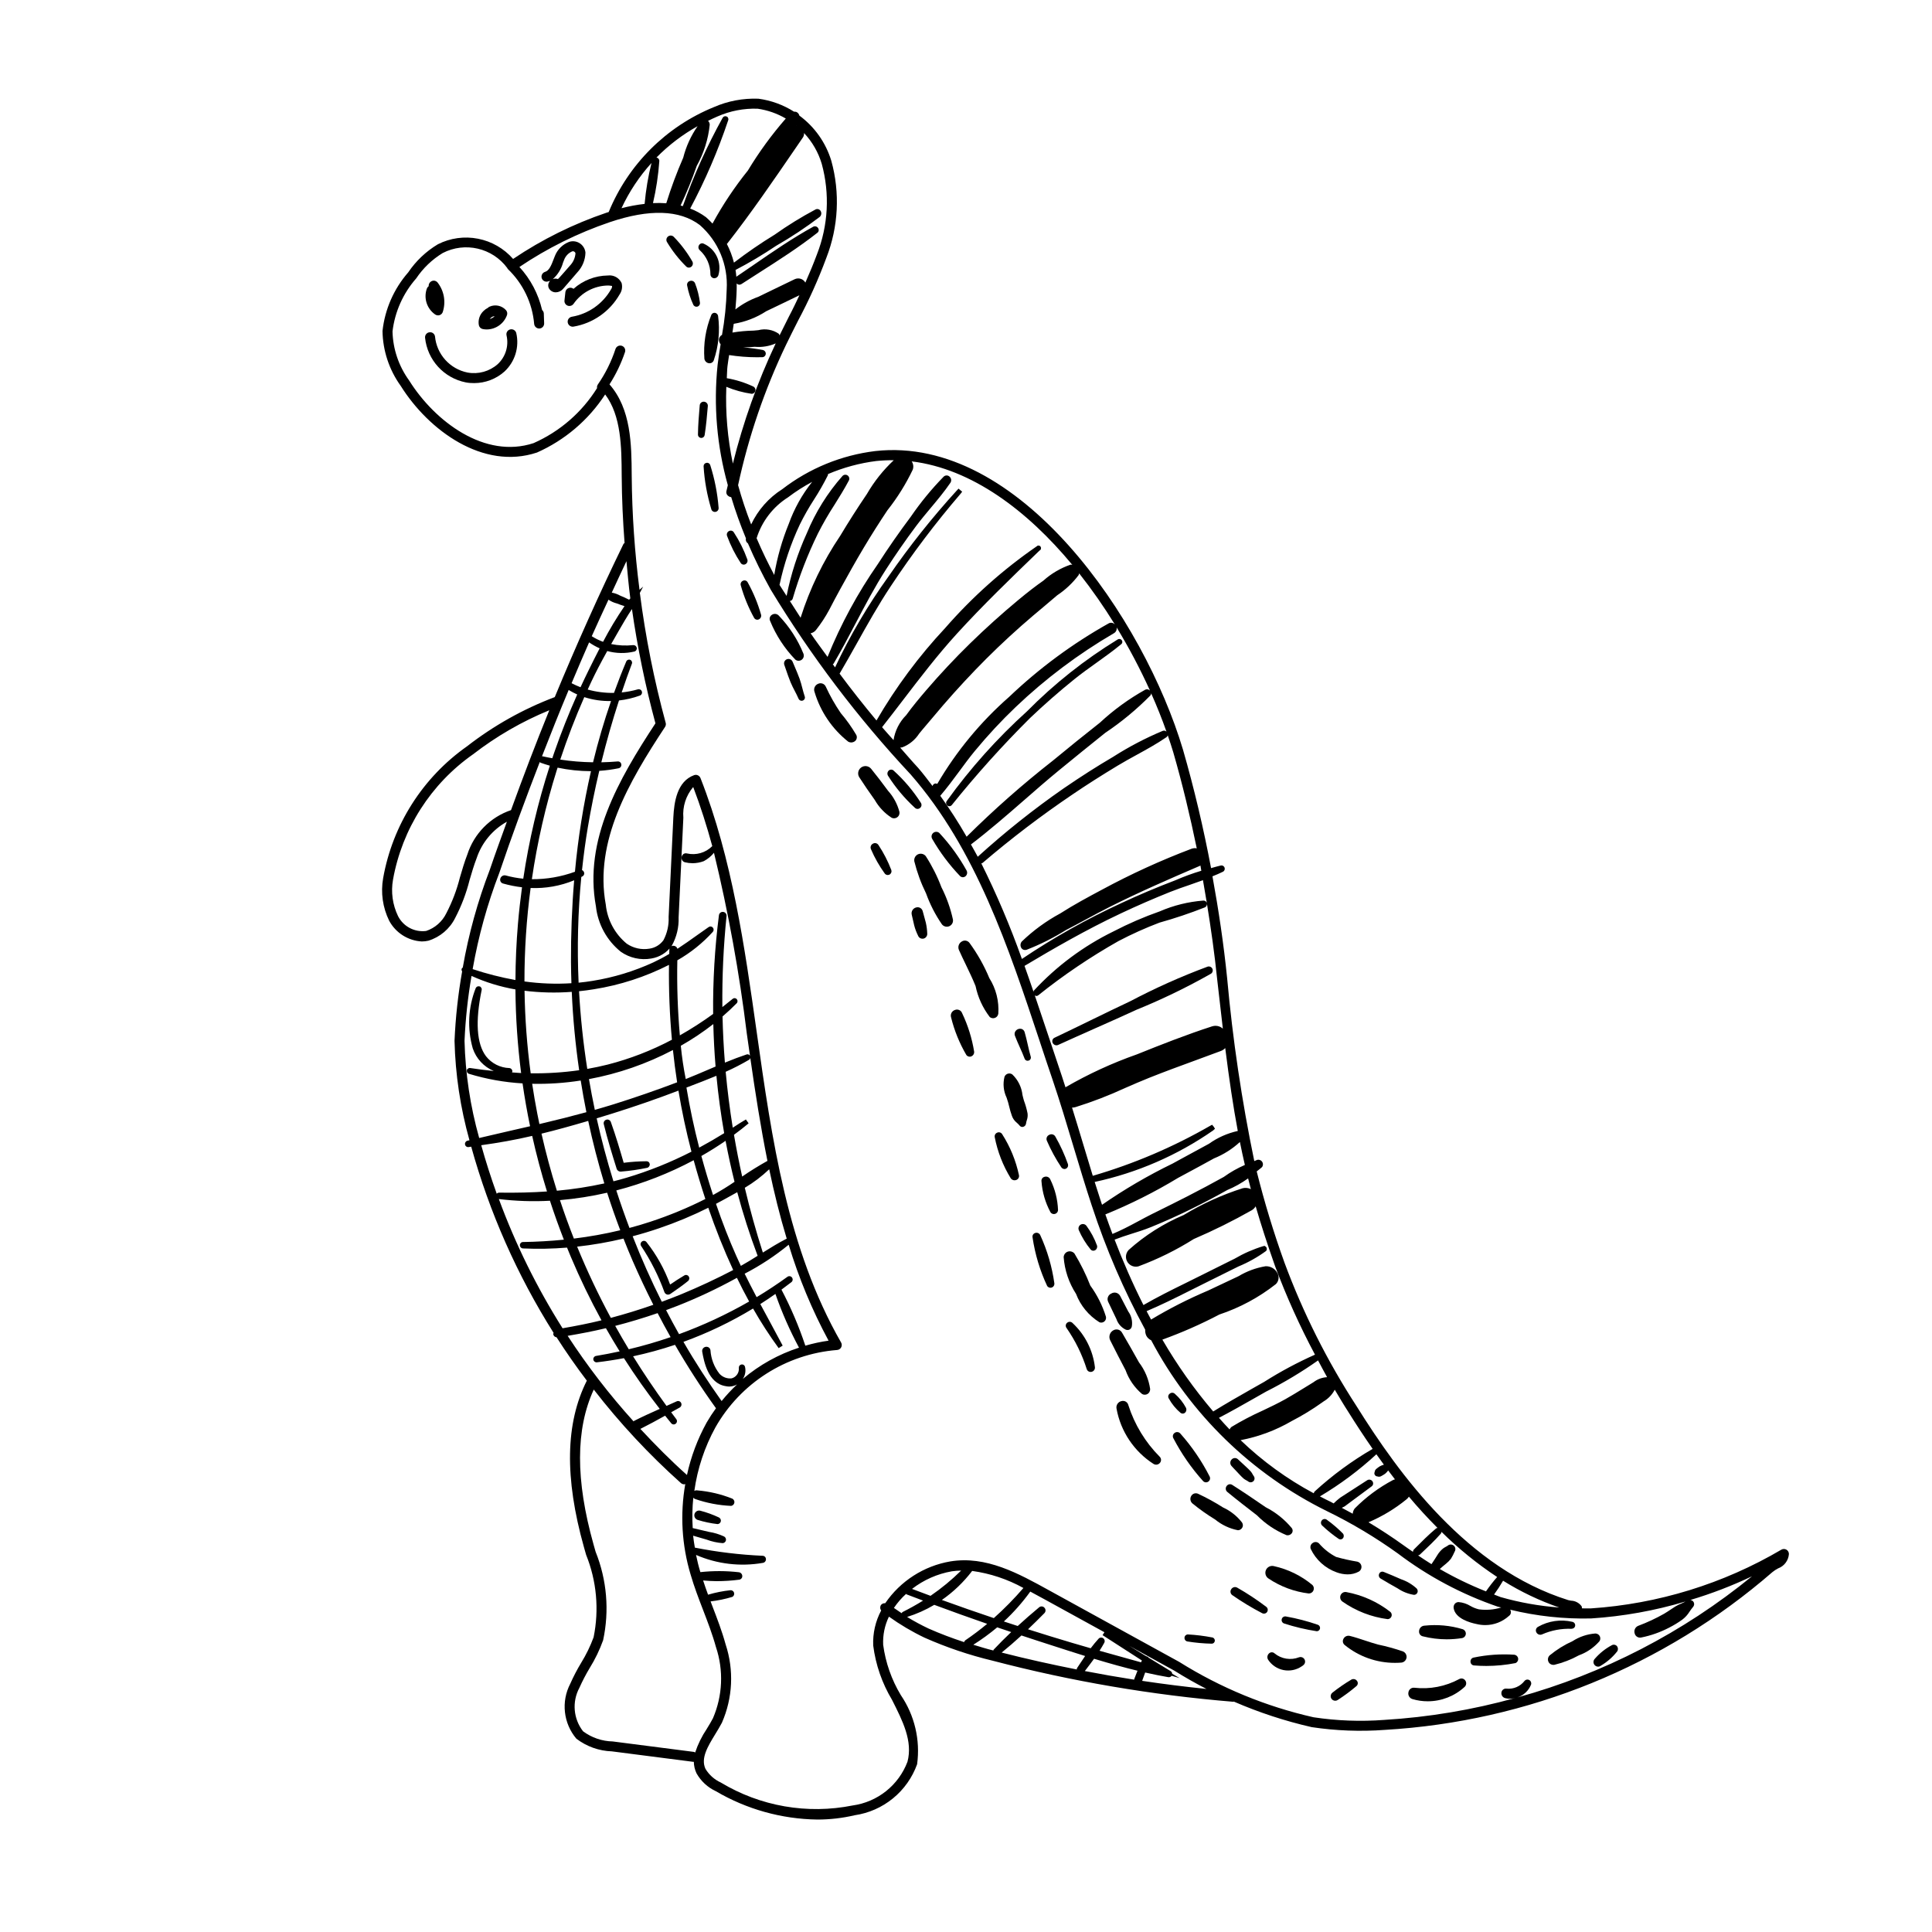 <?xml version="1.0" encoding="UTF-8"?>
<!-- Uploaded to: SVG Repo, www.svgrepo.com, Generator: SVG Repo Mixer Tools -->
<svg fill="#000000" width="800px" height="800px" version="1.1" viewBox="144 144 512 512" xmlns="http://www.w3.org/2000/svg">
 <g>
  <path d="m617.43 554.68c-0.41-0.238-0.914-0.242-1.328-0.016-15.402 9.062-32.711 14.398-50.539 15.582-0.773 0.027-1.547-0.02-2.32-0.016-0.047-0.195 0-0.395-0.113-0.578h-0.004c-0.656-0.891-1.684-1.426-2.789-1.457-0.25-0.035-0.496-0.086-0.742-0.152-26.727-8.375-44.805-33.332-56.09-51.391-7.754-11.938-14.164-24.699-19.109-38.051-2.859-7.926-5.312-15.992-7.356-24.168 0.465-0.402 0.977-0.719 1.422-1.156 0.191-0.266 0.27-0.602 0.211-0.926-0.055-0.32-0.238-0.609-0.508-0.797-0.281-0.188-0.629-0.258-0.961-0.188-0.277 0.09-0.531 0.234-0.805 0.332-3.32-16.008-5.723-32.188-7.195-48.469-0.914-9.031-2.254-18.043-3.891-26.996 0.941-0.391 1.895-0.762 2.797-1.223 0.207-0.117 0.359-0.309 0.426-0.535 0.066-0.227 0.039-0.469-0.074-0.676-0.184-0.344-0.574-0.52-0.949-0.43-0.867 0.188-1.707 0.469-2.566 0.691-2.004-10.59-4.473-21.09-7.449-31.41-10.273-34.398-43.25-83.367-81.527-79.117-8.98 1.09-17.496 4.578-24.66 10.102-3.578 2.269-6.438 5.508-8.246 9.34-1.332-3.406-2.488-6.879-3.465-10.402 2.766-12.848 7.027-25.328 12.703-37.18 1.027-2.133 2.098-4.25 3.16-6.348 2.891-5.398 5.406-10.992 7.535-16.734 3.195-8.203 3.656-17.215 1.309-25.699-1.457-4.805-4.426-9.008-8.469-11.984-0.098-0.418-0.383-0.77-0.77-0.953-0.199-0.07-0.414-0.098-0.625-0.07-2.867-1.824-6.098-3-9.465-3.449-4.059-0.152-8.102 0.609-11.82 2.238-12.633 5.16-22.668 15.176-27.848 27.797-0.199 0.066-0.383 0.105-0.582 0.176-8.758 2.965-17.082 7.086-24.75 12.254-2.418-2.769-5.688-4.656-9.297-5.359-3.609-0.707-7.348-0.191-10.629 1.465-3.141 1.879-5.828 4.426-7.875 7.461-3.805 4.356-6.18 9.773-6.809 15.523 0.082 5.227 1.766 10.301 4.82 14.543 7.41 11.832 21.863 22.406 36.113 17.672 7.387-3.277 13.668-8.625 18.074-15.398 4.281 5.684 4.332 14.023 4.379 21.418l0.004 0.324c0.039 5.887 0.312 11.766 0.758 17.629-0.09 0.098-0.234 0.141-0.293 0.266-6.469 13.293-12.531 26.859-18.211 40.582v-0.008c-8.355 3.16-16.188 7.555-23.238 13.035-11.738 8.254-19.734 20.816-22.238 34.945-0.68 3.836-0.117 7.789 1.602 11.289 1.723 3.207 4.992 5.285 8.625 5.488 0.59 0 1.172-0.066 1.746-0.195 3.098-0.949 5.672-3.129 7.117-6.031 1.664-3.191 2.945-6.566 3.82-10.059 0.566-1.93 1.148-3.918 1.871-5.789 1.371-4.106 4.227-7.551 8.012-9.656-1.516 4.223-3.078 8.438-4.508 12.676v0.004c-3.227 8.398-5.633 17.094-7.18 25.961-0.117 0.07-0.211 0.168-0.277 0.289-0.094 0.246-0.051 0.523 0.109 0.73-1.078 6.086-1.754 12.234-2.019 18.41 0.219 8.91 1.551 17.762 3.957 26.344-0.18 0.043-0.355 0.082-0.535 0.125-0.445 0.109-0.723 0.547-0.633 0.996 0.062 0.441 0.469 0.746 0.91 0.688 0.242-0.027 0.48-0.078 0.723-0.105 4.832 17.422 12.184 34.047 21.828 49.34-0.027 0.133-0.109 0.242-0.086 0.387v-0.004c0.086 0.43 0.441 0.746 0.875 0.785 2.523 3.934 5.195 7.766 8.023 11.496-5.668 11.258-5.945 25.688-0.766 44.129l0.57 2.004-0.004-0.004c2.801 6.938 3.496 14.543 1.996 21.871-0.875 2.371-1.984 4.652-3.312 6.801-1.07 1.773-2.027 3.609-2.867 5.504-2.477 4.738-1.84 10.5 1.613 14.582 2.711 2.07 5.996 3.242 9.406 3.356 3.582 0.461 21.457 2.766 21.617 2.781 0.039 0 0.066-0.035 0.105-0.039h-0.004c0.016 1.066 0.258 2.117 0.715 3.078 1.172 2.078 2.961 3.734 5.125 4.738 8.156 4.789 17.418 7.375 26.875 7.512 3.34 0.004 6.668-0.379 9.918-1.141 3.723-0.543 7.231-2.09 10.145-4.473 2.914-2.379 5.125-5.508 6.398-9.051 0.875-6.434-0.668-12.961-4.328-18.324-2.449-4.074-4.039-8.609-4.668-13.32-0.121-2.578 0.402-5.144 1.527-7.465 2.973 2.129 6.125 3.992 9.426 5.57 5.816 2.578 11.859 4.625 18.051 6.106 20.906 5.473 42.25 9.117 63.793 10.887 0.051 0 0.086-0.047 0.137-0.051h-0.004c6.656 2.891 13.566 5.16 20.645 6.773 6.406 0.961 12.898 1.203 19.359 0.727 37.918-2.211 74.039-16.914 102.73-41.816 0.465-0.379 0.969-0.707 1.504-0.984 1.613-0.59 2.734-2.074 2.863-3.789 0.008-0.477-0.238-0.922-0.648-1.168zm-348.47-152.05c3.711 1.68 7.621 2.883 11.637 3.578 0.059 7.41 0.562 14.809 1.508 22.16-0.812-0.035-1.625-0.121-2.438-0.172 0.035-0.094 0.117-0.168 0.117-0.266 0.008-0.457-0.34-0.844-0.797-0.883-2.43-0.074-4.699-1.227-6.199-3.141-2.477-3.32-2.859-9.219-1.145-17.52v-0.004c0.051-0.211 0.012-0.438-0.105-0.621l-0.266-0.305-0.25-0.062-0.004-0.004c-0.406-0.094-0.824 0.129-0.969 0.523-1.984 5.074-2.254 10.656-0.77 15.898 0.906 2.715 2.938 4.91 5.574 6.019-2.09-0.215-4.172-0.469-6.227-0.789-0.207-0.043-0.422 0.008-0.59 0.141l-0.285 0.262-0.031 0.277v-0.004c-0.051 0.383 0.188 0.746 0.559 0.852 4.617 1.406 9.387 2.262 14.203 2.539 0.547 3.809 1.219 7.621 1.996 11.355-1.836 0.422-3.676 0.844-5.519 1.266-2.656 0.605-5.312 1.23-7.969 1.852-2.359-8.387-3.668-17.035-3.887-25.746 0.254-5.769 0.875-11.516 1.855-17.207zm10.461-43.938c-5.508 1.867-9.805 6.238-11.578 11.777-0.762 1.965-1.359 4.004-1.969 6.094-0.824 3.277-2.027 6.445-3.586 9.445-1.078 2.219-3.004 3.918-5.348 4.703-3.074 0.402-6.066-1.18-7.461-3.945-1.449-3.004-1.914-6.387-1.324-9.668 2.41-13.438 10.039-25.375 21.219-33.211 6.18-4.777 12.973-8.703 20.195-11.664-3.57 8.762-6.922 17.598-10.148 26.469zm32.699-42.031c0.434-0.105 0.711-0.531 0.629-0.973-0.078-0.445-0.477-0.758-0.93-0.73-1.953 0.211-3.93 0.117-5.852-0.277 0.668-1.172 1.336-2.344 2.012-3.516 1.113-1.934 2.234-3.867 3.496-5.769l-0.004-0.004c1.465 10.215 3.543 20.332 6.227 30.297-9.785 14.898-19.008 30.918-15.773 48.492 0.516 4.734 2.891 9.07 6.606 12.051 2.34 1.637 5.234 2.281 8.047 1.789 2.207-0.352 4.18-1.582 5.461-3.41 1.27-2.285 1.895-4.875 1.801-7.488l1.254-26.406v-0.004c-0.25-2.953 0.691-5.887 2.613-8.145 1.949 5.113 3.606 10.348 5.055 15.66h-0.004c-1.75 1.766-4.289 2.5-6.711 1.941-0.398-0.113-0.824 0.008-1.102 0.312-0.305 0.332-0.41 0.797-0.281 1.227 0.121 0.402 0.449 0.711 0.859 0.805 0.66 0.16 1.332 0.242 2.012 0.246 1.016-0.004 2.027-0.188 2.981-0.547 1.035-0.551 1.953-1.305 2.695-2.215 3.82 15.785 6.727 31.777 8.699 47.898 0.277 1.961 0.562 3.934 0.844 5.902h0.004c-0.168-0.328-0.555-0.484-0.902-0.359-1.727 0.574-3.57 1.27-5.75 2.164-0.324-4.074-0.535-8.176-0.629-12.223 1.355-1.172 2.613-2.348 3.742-3.492 0.305-0.305 0.316-0.797 0.023-1.117-0.277-0.309-0.754-0.344-1.07-0.074-0.922 0.758-1.836 1.492-2.734 2.184l-0.004 0.004c-0.082-8.059 0.289-16.113 1.109-24.133 0.043-0.547-0.352-1.027-0.898-1.09-0.543-0.062-1.039 0.32-1.117 0.863-1.113 8.684-1.625 17.43-1.539 26.18-2.828 2.059-5.773 3.953-8.82 5.676-0.582-6.613-0.805-13.254-0.668-19.891 3.512-2 6.688-4.543 9.402-7.535 0.293-0.332 0.289-0.828-0.008-1.156-0.273-0.316-0.742-0.371-1.082-0.129-1.016 0.703-2.016 1.414-3.012 2.121-1.793 1.277-3.5 2.496-5.273 3.648v0.004c-0.078-0.262-0.246-0.484-0.477-0.629-0.344-0.215-0.773-0.238-1.133-0.055-0.324 0.172-0.527 0.508-0.531 0.875 0 0-0.031 1.141-0.031 1.164-1.355 0.816-2.754 1.559-4.188 2.231-5.121 2.359-10.543 4.012-16.113 4.906-1.23 0.203-2.477 0.363-3.719 0.484-0.418-9.344-0.18-18.707 0.715-28.02l0.309-0.156c0.418-0.23 0.586-0.75 0.371-1.18-0.098-0.215-0.273-0.391-0.492-0.484 0.43-4.031 0.941-7.785 1.559-11.445 0.844-4.977 1.855-9.969 3.016-14.855v0.004c1.727-0.113 3.441-0.344 5.133-0.688 0.477-0.098 0.785-0.555 0.703-1.035-0.055-0.469-0.473-0.812-0.949-0.773-1.449 0.121-2.906 0.203-4.344 0.23 1.352-5.492 2.926-11 4.68-16.387 1.887-0.211 3.746-0.648 5.531-1.297 0.445-0.16 0.68-0.652 0.523-1.102-0.148-0.441-0.617-0.68-1.062-0.547-1.398 0.398-2.832 0.672-4.281 0.82 0.949-2.82 1.836-5.316 2.707-7.609 0.16-0.41-0.039-0.871-0.445-1.035-0.406-0.168-0.871 0.027-1.043 0.434-1.129 2.664-2.195 5.394-3.258 8.336v-0.004c-2.352 0.039-4.699-0.262-6.965-0.891 0.328-0.723 0.66-1.438 0.996-2.152 1.125-2.387 2.422-4.883 4.188-8.051 2.352 0.648 4.824 0.695 7.195 0.129zm-19.645 28.637c1.852-5.59 3.988-11.152 6.367-16.551 2.289 0.738 4.684 1.086 7.09 1.031-1.84 5.316-3.441 10.773-4.766 16.234h-0.004c-2.906-0.039-5.812-0.277-8.688-0.715zm7.406 95.75c1.172 5.516 2.609 11.086 4.273 16.57h-0.004c-4.144 0.91-8.344 1.559-12.57 1.938-1.559-4.961-2.926-10.035-4.078-15.125 3.773-0.922 7.836-2.035 12.379-3.383zm38.781 16.141c-1.809 1.238-3.699 2.402-5.699 3.5-1.113-3.398-2.152-6.875-3.094-10.336 2.184-1.246 4.336-2.594 6.414-4.023 0.684 3.633 1.484 7.285 2.375 10.859zm-6.926-29.738c-1.965 0.84-3.984 1.707-6 2.504l-0.004 0.004c-0.586-2.918-1.023-5.863-1.309-8.82 3.008-1.703 5.883-3.625 8.613-5.75 0.09 3.723 0.289 7.5 0.598 11.254zm-9.402-5.188c0.301 2.863 0.68 5.738 1.113 8.562-5.473 2.078-11.094 4.019-16.719 5.789-1.695 0.527-3.391 1.023-5.094 1.512-0.57-2.707-1.094-5.441-1.551-8.156v0.004c7.762-1.438 15.262-4.035 22.246-7.707zm-16.16 16.867c5.871-1.832 11.797-3.883 17.621-6.102 0.898 5.426 2.055 10.863 3.445 16.176h-0.004c-5.504 2.824-11.254 5.133-17.18 6.902-1.129 0.336-2.301 0.656-3.488 0.949-1.73-5.586-3.227-11.191-4.445-16.684 1.355-0.406 2.703-0.82 4.051-1.242zm23.121 9.004c-1.355-5.246-2.492-10.594-3.379-15.922l0.656-0.25c2.394-0.91 4.863-1.855 7.285-2.867 0.48 5.066 1.172 10.176 2.059 15.203-2.148 1.336-4.371 2.625-6.621 3.836zm-27.922-41.969h-0.004c6.938-1.098 13.66-3.277 19.918-6.465-0.086 6.621 0.176 13.242 0.777 19.836-5.391 2.859-11.098 5.066-17.004 6.582-1.742 0.441-3.523 0.816-5.426 1.152-1.066-6.801-1.797-13.719-2.18-20.586 1.32-0.137 2.637-0.309 3.914-0.52zm26.457 45.309c0.941 3.43 1.984 6.883 3.098 10.273h-0.004c-4.691 2.367-9.559 4.379-14.551 6.019-1.824 0.605-3.691 1.156-5.559 1.648-1.238-3.273-2.41-6.613-3.484-9.938 7.125-1.848 14.004-4.535 20.496-8.004zm-35.434 10.574-0.004-0.004c4.211-0.359 8.391-1.016 12.508-1.965 1.039 3.258 2.203 6.598 3.477 9.949v-0.004c-4.055 0.973-8.156 1.707-12.293 2.211-1.32-3.348-2.559-6.766-3.691-10.191zm42.621 0.301 0.895-0.488c1.133-0.613 2.301-1.254 3.473-1.918l-0.008-0.004c1.52 5.707 3.324 11.332 5.406 16.859-1.418 0.891-2.914 1.816-4.445 2.672-0.398-0.848-0.789-1.695-1.172-2.547-1.945-4.363-3.723-8.914-5.422-13.895 0.422-0.227 0.844-0.449 1.27-0.684zm17.375 9.949c-2.129 1.094-4.195 2.367-6.231 3.641-1.816-5.68-3.426-11.445-4.781-17.16l-0.004-0.004c2.336-1.387 4.508-3.031 6.473-4.906 1.301 6.215 2.816 12.367 4.648 18.414-0.035 0.012-0.074-0.004-0.109 0.012zm-11.707-16.5c-0.812-3.652-1.543-7.367-2.176-11.066 1.422-1.043 2.695-2.043 3.883-3.039l-0.723-1.027c-1.137 0.66-2.231 1.367-3.481 2.18-0.789-4.891-1.418-9.863-1.875-14.809l0.004-0.004c2.113-0.941 4.176-2.004 6.176-3.176 0.18-0.113 0.301-0.297 0.34-0.508 1.305 9.098 2.731 18.242 4.547 27.293-2.289 1.285-4.539 2.664-6.695 4.156zm-49.125-107.73 0.211-0.633h-0.004c2.91 0.613 5.875 0.926 8.848 0.934-2 8.781-3.422 17.688-4.25 26.652-3.66 1.336-7.527 2.004-11.418 1.973 1.438-9.801 3.648-19.473 6.613-28.926zm3.758 51.02c0.012 1.816 0.051 3.641 0.113 5.473h-0.004c-4.152 0.262-8.32 0.105-12.441-0.469-0.008-8.281 0.539-16.555 1.633-24.766 3.949 0.164 7.887-0.535 11.539-2.043-0.594 7.059-0.879 14.391-0.844 21.805zm0.203 7.762c0.305 6.953 0.961 13.883 1.961 20.77-4.254 0.602-8.547 0.875-12.844 0.816-0.977-7.254-1.52-14.562-1.629-21.879 4.148 0.512 8.34 0.609 12.512 0.293zm2.371 23.496c0.441 2.781 0.945 5.598 1.508 8.395-3.695 1.012-7.684 2.023-12.453 3.144-0.195-0.926-0.387-1.855-0.566-2.793-0.5-2.574-0.957-5.227-1.352-7.879h-0.008c4.309 0.094 8.613-0.199 12.871-0.863zm11.34 41.891c0.867 2.211 1.672 4.156 2.445 5.941 1.691 3.883 3.523 7.785 5.465 11.605-3.719 1.305-7.5 2.465-11.266 3.465v0.004c-3.309-6.133-6.289-12.434-8.93-18.879 4.137-0.457 8.238-1.168 12.285-2.137zm9.465-2.746c4.453-1.512 8.797-3.324 13.008-5.426 1.914 5.613 4.117 11.121 6.598 16.504-4.629 2.402-9.07 4.473-13.559 6.332-1.609 0.664-3.367 1.348-5.359 2.082-2.828-5.648-5.422-11.484-7.723-17.363 2.363-0.625 4.723-1.34 7.035-2.129zm34.312 4.375c2.664 8.805 6.207 17.324 10.57 25.422-2.082 0.293-4.137 0.738-6.156 1.328-1.703-5.113-3.82-10.082-6.328-14.852 0.883-0.645 1.758-1.301 2.621-1.973h0.004c0.387-0.301 0.457-0.859 0.16-1.246-0.133-0.184-0.336-0.305-0.562-0.34-0.223-0.035-0.453 0.023-0.637 0.156-2.648 1.914-5.391 3.731-8.168 5.398-1.227-2.328-2.25-4.328-3.172-6.219 4.144-2.144 8.055-4.719 11.668-7.676zm-45.973 21.504c3.754-0.965 7.527-2.102 11.238-3.379 1.102 2.125 2.258 4.262 3.445 6.363-3.637 1.246-7.359 2.328-11.09 3.211-1.195-1.977-2.402-4.059-3.594-6.195zm16.516-5.32c5.254-2.074 10.375-4.477 15.328-7.191l0.41-0.223c1.027 2.125 2.113 4.231 3.238 6.277l-0.004 0.004c-5.93 3.406-12.145 6.301-18.57 8.645-1.164-2.07-2.316-4.207-3.434-6.363 1.012-0.367 2.023-0.75 3.031-1.148zm20.012 0.723h0.004c2.059 3.621 4.324 7.121 6.781 10.488l1.066-0.664c-1.207-2.289-2.441-4.566-3.672-6.84-0.754-1.387-1.508-2.777-2.254-4.168 1.285-0.816 2.606-1.707 4.004-2.691v0.004c1.711 4.902 3.801 9.664 6.254 14.242-5.457 1.77-10.516 4.586-14.895 8.293 0.652-0.965 0.859-2.16 0.566-3.285-0.125-0.406-0.543-0.645-0.957-0.547-0.422 0.086-0.707 0.48-0.66 0.906 0.129 1.27-0.684 2.441-1.914 2.769-1.203 0.129-2.394-0.32-3.211-1.211-1.418-1.801-2.254-3.988-2.398-6.273-0.062-0.375-0.32-0.691-0.676-0.824-0.391-0.141-0.824-0.062-1.141 0.207-0.301 0.25-0.441 0.648-0.367 1.035 0.453 2.508 1.512 8.387 6.238 9.133 0.309 0.07 0.625 0.102 0.941 0.105 0.723-0.012 1.434-0.207 2.059-0.566-1.465 1.371-2.832 2.848-4.094 4.406-3.609-5.074-7.023-10.328-10.117-15.691v0.004c6.422-2.332 12.602-5.289 18.445-8.832zm-40.652-174.96c-1 1.93-1.965 3.867-2.906 5.777-0.742 1.504-1.461 3.016-2.164 4.535-0.805-0.316-1.598-0.672-2.367-1.07 1.527-3.617 3.055-7.227 4.641-10.816 0.879 0.609 1.816 1.137 2.797 1.574zm-5.941 12.23c-2.231 4.996-4.269 10.129-6.055 15.27-0.188 0.543-0.371 1.086-0.555 1.625-0.875-0.156-1.746-0.328-2.629-0.527-0.035-0.008-0.062 0.02-0.102 0.016 2.289-5.887 4.629-11.746 7.07-17.574h0.004c0.73 0.438 1.488 0.836 2.266 1.191zm14.07-25.461c-0.105 0.121-0.227 0.223-0.324 0.348-0.762-0.391-1.562-0.773-2.348-1.078h-0.004c-0.695-0.391-1.453-0.664-2.242-0.801 1.293-2.781 2.566-5.57 3.891-8.332 0.312 3.293 0.59 6.59 1.027 9.867zm-3.562 1.336c0.656 0.266 1.305 0.488 2.019 0.707v0.004c-2.078 3.035-3.977 6.191-5.684 9.453-1.051-0.383-2.055-0.883-2.996-1.484 1.441-3.25 2.949-6.457 4.434-9.68 0.676 0.465 1.43 0.805 2.227 1.004zm-20.434 42.016c0.074 0.059 0.113 0.152 0.207 0.188 0.773 0.281 1.598 0.543 2.457 0.789-3.172 9.773-5.527 19.789-7.043 29.949-1.57-0.152-3.121-0.441-4.641-0.855-0.625-0.164-1.266 0.211-1.438 0.836-0.082 0.27-0.047 0.562 0.09 0.809 0.141 0.246 0.371 0.422 0.645 0.492 1.645 0.465 3.32 0.797 5.016 0.996-0.434 3.18-0.801 6.434-1.078 9.688-0.418 4.961-0.641 9.969-0.66 14.891-3.848-0.695-7.637-1.664-11.344-2.891 1.523-8.711 3.891-17.254 7.066-25.508 3.328-9.852 6.957-19.637 10.723-29.383zm-2.012 99.086c1.094 4.926 2.414 9.875 3.922 14.73-3.93 0.27-8.082 0.375-12.723 0.309l-0.004 0.004c-0.227 0.004-0.441 0.105-0.59 0.281-1.52-4.219-2.891-8.504-4.109-12.852 4.519-0.629 9.043-1.418 13.5-2.469zm4.707 17.188c1.121 3.449 2.363 6.914 3.688 10.316-3.582 0.359-7.223 0.566-10.836 0.621h-0.004c-0.215 0-0.426 0.086-0.578 0.238-0.152 0.156-0.238 0.363-0.238 0.578-0.008 0.473 0.359 0.863 0.828 0.883 3.891 0.176 7.789 0.102 11.668-0.219 0.336 0.836 0.676 1.668 1.027 2.5 2.414 5.723 5.121 11.32 8.105 16.77-3.375 0.832-6.844 1.508-10.316 2.109-6.812-10.793-12.473-22.273-16.887-34.25 4.492 0.551 9.023 0.699 13.539 0.453zm14.832 33.777c1.18 2.082 2.402 4.144 3.644 6.141-2.129 0.469-4.242 0.871-6.285 1.211h-0.004c-0.445 0.082-0.75 0.5-0.691 0.953 0.062 0.449 0.465 0.773 0.918 0.738 2.332-0.27 4.746-0.641 7.191-1.102 2.934 4.609 6.125 9.125 9.492 13.441-2.43 1.078-4.648 2.086-6.84 3.203-0.051 0.027-0.047 0.082-0.094 0.113-6.41-7.09-12.25-14.668-17.473-22.676 3.394-0.57 6.789-1.223 10.141-2.023zm9.133 26.684c2.223-1.113 4.426-2.316 6.555-3.504l0.285 0.359c0.441 0.551 0.879 1.105 1.336 1.652 0.141 0.172 0.348 0.285 0.57 0.309 0.223 0.02 0.445-0.047 0.617-0.191 0.375-0.293 0.441-0.832 0.152-1.211-0.441-0.586-0.879-1.176-1.352-1.82 0.746-0.418 1.492-0.832 2.242-1.246 0.445-0.238 0.617-0.793 0.387-1.242-0.215-0.434-0.734-0.613-1.168-0.41-0.898 0.41-1.797 0.812-2.699 1.211-3.125-4.281-6.102-8.699-8.855-13.145h-0.004c3.758-0.809 7.469-1.82 11.109-3.043 3.336 5.781 6.961 11.391 10.859 16.809-0.887 1.215-1.711 2.477-2.465 3.777-2.406 4.359-4.164 9.043-5.223 13.91-4.348-3.871-8.418-7.988-12.348-12.215zm17.258 90.113c-1.316-2.82 0.586-5.934 2.598-9.23 0.566-0.926 1.207-1.973 1.754-3.019 2.875-6.566 3.223-13.961 0.977-20.77-0.945-3.457-2.242-6.828-3.5-10.102-0.16-0.418-0.32-0.852-0.48-1.273 1.949-0.23 3.871-0.629 5.746-1.195 0.223-0.117 0.391-0.316 0.465-0.555 0.094-0.293 0.035-0.613-0.152-0.855-0.188-0.242-0.48-0.375-0.785-0.359-2.012 0.211-4.004 0.609-5.945 1.184-0.465-1.242-0.891-2.5-1.309-3.766 1.18 0.09 2.363 0.18 3.551 0.18 2.012 0 4.019-0.129 6.016-0.391 0.473-0.062 0.824-0.469 0.812-0.949-0.004-0.516-0.387-0.953-0.898-1.023-3.391-0.387-6.816-0.398-10.207-0.031l-0.027-0.078c-0.453-1.477-0.816-2.969-1.121-4.473v-0.004c5.574 2.422 11.738 3.152 17.723 2.102 0.492-0.078 0.84-0.523 0.797-1.023-0.02-0.473-0.402-0.848-0.875-0.855-6.035-0.27-12.039-0.992-17.961-2.16-0.172-1.055-0.359-2.106-0.461-3.164l3.609 1.047v0.004c1.348 0.504 2.762 0.816 4.195 0.922 0.25-0.008 0.484-0.113 0.656-0.293 0.168-0.18 0.258-0.418 0.25-0.664-0.012-0.344-0.207-0.648-0.512-0.809-1.27-0.59-2.617-1-4.004-1.215l-4.301-1.008c-0.168-2.684-0.117-5.379 0.152-8.055 0.113 0.152 0.273 0.27 0.453 0.336 3.086 1.078 6.312 1.695 9.574 1.836l0.082-0.02h0.004c0.543-0.129 0.879-0.672 0.758-1.219-0.078-0.293-0.273-0.543-0.543-0.684-2.961-1.184-6.082-1.918-9.262-2.184-0.273-0.051-0.555 0-0.789 0.145 0.824-5.902 2.711-11.602 5.578-16.824 6.668-11.758 18.738-19.449 32.215-20.523 0.215-0.012 0.426-0.07 0.613-0.176 0.629-0.367 0.848-1.172 0.488-1.809-14.242-24.832-18.371-54.023-22.363-82.258-3.191-22.582-6.492-45.93-14.906-67.34-0.199-0.508-0.691-0.84-1.234-0.836-0.152 0-0.309 0.027-0.453 0.078-4.527 1.645-5.305 7.16-5.5 11.16l-1.254 26.469h0.004c0.094 2.117-0.379 4.223-1.367 6.102-0.875 1.215-2.207 2.027-3.691 2.246-2.106 0.359-4.269-0.109-6.035-1.312-3.144-2.578-5.144-6.297-5.559-10.344-3.086-16.777 6.066-32.469 15.703-47.102h-0.004c0.215-0.316 0.277-0.711 0.176-1.082-3.074-11.309-5.363-22.816-6.852-34.441l0.883-1.668-0.969 0.848v-0.004c-1.285-9.969-1.977-20.004-2.066-30.051l-0.004-0.324c-0.051-8.227-0.156-17.504-5.883-24.059 1.711-2.676 3.09-5.547 4.106-8.555 0.109-0.336 0.082-0.699-0.078-1.016-0.16-0.312-0.441-0.551-0.777-0.656-0.691-0.219-1.43 0.16-1.664 0.848-1.098 3.348-2.676 6.519-4.684 9.418-0.152 0.223-0.234 0.488-0.234 0.758 0 0.059 0.055 0.09 0.059 0.145v0.004c-4.019 6.453-9.887 11.547-16.844 14.621-12.84 4.25-26.098-5.606-32.996-16.617-2.746-3.785-4.281-8.316-4.394-12.988 0.621-5.207 2.809-10.102 6.273-14.039 1.824-2.723 4.219-5.016 7.016-6.723 5.914-3.062 13.18-1.375 17.137 3.981 0.047 0.062 0.039 0.156 0.098 0.211v0.004c4.039 3.844 6.531 9.027 7.016 14.582 0.066 0.703 0.668 1.238 1.379 1.219h0.02c0.719-0.043 1.273-0.652 1.246-1.375l-0.09-2.586h0.004c-0.016-0.363-0.18-0.707-0.457-0.949-0.992-4.254-3.062-8.184-6.016-11.402 7.418-4.996 15.469-8.988 23.934-11.867 10.488-3.543 18.527-3.285 23.863 0.746h0.004c4.894 4.277 7.531 10.582 7.133 17.07-0.102 4.043-0.52 8.074-1.242 12.059-0.52 0.25-0.836 0.789-0.812 1.363 0.023 0.41 0.184 0.805 0.445 1.117-0.293 1.824-0.598 3.66-0.809 5.512h0.004c-1.105 10.688-0.184 21.488 2.715 31.832-0.113 0.531-0.266 1.055-0.375 1.59-0.07 0.336-0.004 0.688 0.191 0.969 0.262 0.344 0.652 0.566 1.082 0.609 1.117 3.707 2.422 7.359 3.91 10.938l-0.035 0.094c-0.07 0.48 0.148 0.961 0.555 1.223 1.801 4.188 3.812 8.277 6.035 12.254 10.641 17.562 23.07 33.98 37.094 48.984 17.293 19.816 25.883 45.68 34.199 70.711l0.176 0.543c1.066 3.219 2.129 6.422 3.219 9.613 1.938 5.707 3.703 11.59 5.41 17.285l0.109 0.363c1.566 5.207 3.18 10.594 4.934 15.902l0.004-0.004c3.703 11.312 8.422 22.262 14.098 32.723-0.031 0.527 0.062 1.051 0.266 1.535 0.277 0.57 0.746 1.02 1.324 1.273 10.359 19.594 26.633 35.426 46.504 45.242 6.594 3.207 12.902 6.973 18.855 11.25 8.004 6.066 16.922 10.816 26.418 14.082 0.328 0.094 0.66 0.152 0.984 0.242h0.004c-1.918 0.59-3.941 0.754-5.926 0.488-0.781-0.188-1.531-0.484-2.227-0.887-0.953-0.586-2.035-0.941-3.152-1.035-0.355 0-0.695 0.145-0.945 0.395-0.293 0.32-0.426 0.758-0.363 1.188 0.41 2.801 4.383 3.891 6.047 4.227 0.758 0.188 1.531 0.285 2.312 0.285 2.328 0.008 4.57-0.859 6.293-2.426 0.262-0.176 0.445-0.449 0.504-0.762 0.062-0.309-0.004-0.633-0.184-0.895 7.023 1.715 14.238 2.496 21.465 2.324 8.48-0.551 16.875-2.055 25.016-4.492-0.332 0.172-0.66 0.352-1.016 0.496-0.582 0.227-1.145 0.5-1.68 0.824-0.379 0.242-0.758 0.492-1.133 0.742-0.609 0.41-1.219 0.812-1.84 1.18h0.004c-2.211 1.25-4.516 2.324-6.894 3.215-0.785 0.332-1.18 1.211-0.914 2.019 0.164 0.645 0.738 1.094 1.402 1.098 0.105 0 0.211-0.008 0.312-0.027 2.586-0.516 5.082-1.398 7.414-2.617 1.223-0.621 2.391-1.332 3.5-2.133 0.758-0.574 1.402-1.285 1.902-2.094 0.293-0.441 0.605-0.867 0.945-1.27 0.277-0.312 0.359-0.754 0.207-1.141-0.152-0.387-0.512-0.656-0.926-0.695 5.598-1.672 11.059-3.769 16.332-6.277-18.25 14.902-39.406 25.836-62.121 32.094 1.609-0.543 2.902-1.762 3.543-3.332 0.188-0.461 0.012-0.992-0.418-1.25-0.43-0.254-0.98-0.156-1.297 0.23-1.129 1.449-2.922 2.215-4.75 2.031-0.652-0.098-1.258 0.352-1.359 1-0.113 0.699 0.336 1.371 1.027 1.523 0.875 0.223 1.789 0.203 2.656-0.047-11.348 3.152-22.992 5.102-34.746 5.809-6.258 0.473-12.543 0.238-18.746-0.699-12.605-2.852-24.637-7.812-35.586-14.676l-34.383-18.906c-8.262-4.562-16.777-9.273-26.285-7.719-7.012 1.207-13.23 5.203-17.242 11.078-0.414-0.043-0.828 0.121-1.102 0.438-0.312 0.449-0.301 1.051 0.031 1.484-1.523 2.852-2.25 6.059-2.113 9.285 0.648 5.09 2.344 9.988 4.981 14.387 2.848 5.633 5.539 10.953 4.102 16.414-1.156 3.059-3.113 5.746-5.668 7.785-2.555 2.039-5.609 3.352-8.848 3.801-12.016 2.41-24.496 0.234-34.988-6.094-1.668-0.766-3.066-2.012-4.016-3.582zm212.65-42.105m-167.36-304.51c1.527-0.156 3.062-0.223 4.598-0.203-2.797 2.617-5.195 5.629-7.113 8.945-2.469 3.641-4.859 7.383-7.082 11.094-4.519 6.695-8.051 14-10.492 21.699-0.965-1.469-1.914-2.949-2.848-4.434 0.352-0.031 0.645-0.273 0.75-0.605 1.73-5.93 3.965-11.703 6.676-17.254 1.34-2.641 2.824-5.211 4.438-7.695 1.285-2.051 2.609-4.172 3.762-6.356v-0.004c0.254-0.461 0.121-1.035-0.301-1.344-0.426-0.312-1.016-0.258-1.375 0.121-3.973 4.492-7.164 9.617-9.449 15.16-2.422 5.316-4.223 10.898-5.363 16.629-0.609-0.98-1.273-1.93-1.875-2.918 1.176-5.531 2.984-10.91 5.391-16.027 1.117-2.258 2.359-4.445 3.727-6.559 1.348-2.082 2.578-4.238 3.688-6.453 0.055-0.102 0.016-0.215 0.031-0.324 4.098-1.75 8.418-2.918 12.84-3.473zm63.211 43.355c-0.398-0.5-1.102-0.637-1.66-0.32-9.574 5.363-18.438 11.91-26.383 19.484-7.539 6.609-13.969 14.391-19.035 23.043-0.145-0.062-0.301-0.102-0.457-0.109-0.387 0.031-0.707 0.305-0.801 0.68-1.254-1.621-2.465-3.266-3.82-4.82-1.637-1.75-3.18-3.586-4.769-5.375l0.043 0.016 0.133-0.004v-0.004c0.148-0.008 0.297-0.035 0.438-0.078 1.824-0.711 3.375-1.98 4.438-3.629 0.281-0.355 0.566-0.707 0.859-1.047 0.91-1.055 1.805-2.121 2.703-3.188 0.914-1.09 1.832-2.18 2.762-3.258 3.742-4.332 7.606-8.488 11.473-12.355 3.988-3.981 8.164-7.82 12.402-11.418 0.859-0.727 1.723-1.453 2.59-2.176 1.289-1.082 2.582-2.168 3.797-3.219 2.184-1.453 4.106-3.266 5.68-5.359 0.062-0.141 0.105-0.285 0.133-0.438 3.418 4.336 6.582 8.871 9.477 13.574zm20.324 59.391v0.004c-8.16 3.086-16.098 6.715-23.77 10.863-3.5 1.867-7.457 3.984-11.059 6.297h-0.004c-3.711 2.004-7.133 4.504-10.172 7.43-0.402 0.484-0.453 1.168-0.125 1.707 0.211 0.344 0.586 0.551 0.988 0.543 0.148 0 0.297-0.023 0.441-0.07 3.621-1.414 7.106-3.16 10.402-5.215 1.73-0.895 3.445-1.816 5.156-2.742 2.164-1.168 4.402-2.371 6.633-3.492 7.652-3.836 15.566-7.285 23.684-10.773 0.062-0.027 0.102-0.074 0.16-0.105 0.09 0.465 0.148 0.93 0.238 1.395h0.004c-2.348 0.703-4.648 1.547-6.894 2.527-4.867 1.848-9.707 3.898-14.383 6.082v0.004c-9.137 4.207-17.926 9.141-26.273 14.762-3.074-8.648-6.668-17.105-10.758-25.324 0.117-0.02 0.234-0.062 0.336-0.125 7.609-6.504 15.582-12.574 23.875-18.176 3.582-2.438 7.488-4.926 11.941-7.617 1.645-0.988 3.371-1.941 5.047-2.859 2.617-1.438 5.32-2.922 7.75-4.59v0.004c0.223-0.129 0.391-0.336 0.461-0.582 0.527 1.535 1.031 3.055 1.473 4.543 2.414 8.363 4.445 16.863 6.215 25.422-0.457-0.098-0.93-0.062-1.367 0.094zm13.555 89.969v0.004c-5.484 1.742-10.742 4.125-15.66 7.106-5.336 2.258-10.258 5.383-14.574 9.25-0.48 0.504-0.742 1.18-0.723 1.879 0.016 0.699 0.312 1.359 0.82 1.84 0.484 0.465 1.129 0.723 1.801 0.719 0.23-0.004 0.461-0.031 0.684-0.086 5.129-1.902 10.047-4.328 14.676-7.246 5.269-2.262 10.41-4.816 15.398-7.644 0.41-0.258 0.75-0.609 1-1.02 1.441 4.957 3.106 10.078 5.125 15.809h-0.004c3.012 8.059 6.551 15.91 10.598 23.504-4.656 2.07-9.156 4.481-13.461 7.207-1.141 0.648-2.289 1.293-3.434 1.945-3.336 1.883-6.762 3.856-10.078 5.906v-0.004c-5.051-5.93-9.559-12.305-13.473-19.039 5.188-1.871 10.234-4.094 15.113-6.656 5.422-1.805 10.488-4.535 14.977-8.066 0.742-0.742 0.926-1.875 0.449-2.809-0.586-1.227-1.848-1.98-3.203-1.914-2.531 0.426-4.961 1.32-7.16 2.641-2.688 1.27-5.379 2.539-8.043 3.793-5.215 2.207-10.27 4.777-15.125 7.695-0.398-0.742-0.801-1.48-1.188-2.227 3.809-1.613 7.562-3.469 11.199-5.301 1.57-0.793 3.141-1.586 4.707-2.352 2.828-1.383 5.644-2.789 8.418-4.184h0.004c2.59-1.07 5.047-2.449 7.316-4.098 0.297-0.301 0.301-0.789 0.004-1.094l-0.367-0.277-0.387 0.082-0.004 0.004c-2.641 0.805-5.18 1.918-7.559 3.316l-1.27 0.629c-2.402 1.188-4.809 2.375-7.203 3.59-1.574 0.797-3.168 1.578-4.762 2.363-3.637 1.781-7.367 3.648-10.93 5.703-2.941-5.832-5.473-11.68-7.648-17.34 1.445-0.551 2.93-1.059 4.391-1.512 1.703-0.531 3.457-1.082 5.141-1.762 3.602-1.461 7.184-3.07 10.648-4.777 3.352-1.648 6.629-3.371 9.664-5.082h-0.004c1.961-0.816 3.82-1.855 5.543-3.094 0.238 0.949 0.48 1.902 0.734 2.852v-0.004c-0.668-0.328-1.43-0.418-2.152-0.246zm36.324 73.695v0.004c-0.332 0.215-0.645 0.449-0.945 0.699-0.238 0.199-0.391 0.484-0.418 0.793-0.125 0.246-0.117 0.535 0.023 0.773 0.152 0.258 0.426 0.422 0.73 0.426 0.121 0.047 0.254 0.07 0.387 0.07 0.172 0 0.344-0.039 0.504-0.109 0.383-0.199 0.758-0.426 1.113-0.672 0.309-0.258 0.586-0.551 0.82-0.875 0.586 0.785 1.184 1.566 1.793 2.352-0.168 0.043-0.332 0.098-0.492 0.172-3.762 1.984-7.195 4.535-10.184 7.566-0.297 0.398-0.477 0.875-0.516 1.371-0.961-0.527-1.922-1.059-2.894-1.562 0.25-0.133 0.496-0.227 0.754-0.379 0.828-0.609 1.648-1.223 2.469-1.836l4.68-3.465c0.207-0.148 0.352-0.371 0.395-0.625 0.039-0.25-0.02-0.508-0.168-0.719-0.312-0.461-0.934-0.586-1.402-0.285l-7.168 4.629v0.004c-0.605 0.465-1.184 0.969-1.723 1.508-0.254-0.125-0.492-0.281-0.746-0.402-0.992-0.449-1.926-0.973-2.891-1.457 5.367-3.184 10.387-6.926 14.969-11.164 0.645 0.914 1.309 1.832 1.984 2.754v0.004c-0.375 0.102-0.734 0.246-1.074 0.43zm31.941 34.637c-0.566-0.195-1.109-0.445-1.672-0.652v0.004c0.863-1.18 1.66-2.402 2.394-3.664 4.676 2.922 9.668 5.305 14.883 7.102-5.285-0.391-10.516-1.324-15.609-2.785zm-3.809-1.492-0.004 0.008c-4.219-1.676-8.312-3.656-12.242-5.926 0.305-0.258 0.586-0.527 0.902-0.789l0.766-0.629 0.004-0.004c0.469-0.375 0.895-0.805 1.27-1.273 0.379-0.613 0.715-1.254 1-1.918 0.32-0.504 0.23-1.172-0.215-1.57-0.445-0.398-1.117-0.418-1.582-0.039-0.172 0.129-0.355 0.242-0.551 0.336-0.266 0.133-0.52 0.293-0.758 0.477-0.566 0.473-1.055 1.035-1.441 1.66-0.223 0.348-0.438 0.699-0.656 1.047-0.305 0.492-0.625 0.945-0.934 1.414-1.207-0.742-2.387-1.527-3.559-2.324 0.16-0.02 0.312-0.078 0.445-0.176l0.305-0.289c1.785-1.684 3.633-3.418 5.293-5.309 0.098-0.137 0.156-0.297 0.168-0.465 4.512 4.461 9.453 8.469 14.75 11.965-1.062 1.211-2.051 2.484-2.965 3.812zm-13.227-16.672c-1.988 1.664-3.828 3.512-5.606 5.305l-0.223 0.223v0.004c-0.184 0.176-0.285 0.418-0.293 0.672-0.828-0.586-1.688-1.129-2.5-1.742-3.004-2.16-6.109-4.195-9.289-6.094 3.613-1.535 6.992-3.57 10.035-6.047 0.27-0.203 0.496-0.453 0.672-0.742 2.371 2.828 4.91 5.606 7.59 8.289v0.004c-0.141 0.012-0.273 0.059-0.391 0.133zm-32.16-9.812c-0.137 0.137-0.227 0.312-0.254 0.5-7.074-3.785-13.598-8.523-19.387-14.082 4.785-0.91 9.379-2.633 13.582-5.086 2.769-1.43 5.434-3.059 7.969-4.867l0.418-0.297c1.27-0.742 2.301-1.824 2.984-3.121 1.164 1.938 2.301 3.891 3.531 5.785 1.957 3.133 4.133 6.477 6.508 9.898-5.512 3.191-10.656 6.973-15.352 11.27zm-0.301-28.957-0.547 0.34c-0.707 0.43-1.41 0.867-2.121 1.301-1.555 0.953-3.164 1.949-4.781 2.856-1.973 1.105-4.074 2.106-6.106 3.07v-0.004c-2.824 1.27-5.566 2.707-8.211 4.309-0.211 0.184-0.383 0.406-0.496 0.66-0.969-1-1.891-2.043-2.816-3.078 3.106-1.625 6.184-3.359 9.168-5.062 1.121-0.641 2.242-1.277 3.34-1.898v0.004c4.781-2.414 9.379-5.176 13.758-8.258 0.801 1.48 1.559 2.984 2.394 4.445v-0.004c-1.301 0.07-2.551 0.527-3.582 1.32zm-23.785-54.391c-3.102 1.723-6.367 3.465-9.719 5.18-2.609 1.34-5.234 2.637-7.863 3.941l-1.41 0.695c-1.273 0.637-2.562 1.328-3.863 2.031-2.195 1.184-4.449 2.356-6.66 3.273-0.66-1.754-1.285-3.481-1.879-5.184l0.012-0.004h0.004c6.656-2.711 13.09-5.941 19.238-9.664l2.238-1.207c2.469-1.328 4.934-2.656 7.312-3.977l-0.004 0.004c2.527-1.023 4.848-2.492 6.852-4.34 0.414 2.066 0.855 4.086 1.316 6.082-1.965 0.855-3.836 1.914-5.574 3.168zm-3.93-8.789c-2.609 1.398-5.207 2.82-7.805 4.242l-1.836 1.008c-6.504 3.156-12.758 6.809-18.703 10.926-0.051-0.152-0.109-0.309-0.16-0.461-0.613-1.848-1.207-3.723-1.793-5.59 11.258-2.426 21.922-7.059 31.375-13.637l0.508-0.461-0.309-0.508-0.449-0.551-0.547 0.285h0.004c-9.797 5.637-20.234 10.086-31.086 13.246-0.941-3.051-1.832-6.012-2.609-8.609-0.938-3.125-1.898-6.305-2.891-9.488l0.074 0.02v-0.004c0.297 0 0.59-0.047 0.871-0.133 4.481-1.398 8.867-3.09 13.125-5.059 2.078-0.906 4.223-1.84 6.328-2.68 4.172-1.664 8.453-3.234 12.594-4.746 2.156-0.789 4.309-1.582 6.453-2.383l0.004-0.004c0.441-0.16 0.836-0.426 1.152-0.773 1.066 8.441 2.117 15.5 3.328 21.973-2.746 0.602-5.344 1.754-7.629 3.387zm0.836-31.117c-6.801 2.195-13.594 4.879-19.938 7.43-6.543 2.301-12.859 5.207-18.863 8.68-0.027 0.02-0.039 0.047-0.062 0.066-0.316-0.969-0.613-1.949-0.941-2.91-1.137-3.367-2.269-6.75-3.398-10.16-1.25-3.762-2.516-7.535-3.805-11.316 0.113 0.094 0.254 0.156 0.398 0.176 0.191 0 0.371-0.066 0.52-0.184 6.684-5.348 13.789-10.152 21.242-14.363 3.527-1.852 7.16-3.488 10.883-4.898 4.094-1.145 8.121-2.5 12.074-4.059 0.375-0.199 0.574-0.617 0.496-1.031 1.082 6.68 2.039 13.379 2.723 20.102 0.523 4.715 1.02 9.051 1.504 13.082-0.77-0.695-1.848-0.926-2.832-0.613zm-2.301-33.324h-0.004c-3.988 0.301-7.902 1.266-11.574 2.856-4.203 1.477-8.297 3.25-12.25 5.301-7.945 3.883-15.102 9.199-21.109 15.688-0.055 0.094-0.09 0.199-0.105 0.305-0.785-2.285-1.566-4.57-2.383-6.844 7.441-4.445 16.285-9.562 25.531-13.91 4.289-2.023 8.695-3.938 13.086-5.695 1.703-0.68 3.492-1.293 5.231-1.887 1.137-0.387 2.289-0.801 3.438-1.219 0.363 2.016 0.703 4.035 1.031 6.059-0.109-0.398-0.48-0.668-0.895-0.652zm-10.789-44.977h-0.004c-4.59 1.918-9.008 4.231-13.199 6.914-4.203 2.461-8.473 5.184-13.062 8.328-7.973 5.539-15.578 11.594-22.766 18.121-0.578-1.102-1.203-2.168-1.805-3.254 4.816-3.676 9.465-7.707 13.965-11.633 3.031-2.652 6.168-5.391 9.32-7.977 4.113-3.379 8.277-6.746 12.32-9.984l-0.004 0.004c4.309-2.887 8.316-6.203 11.953-9.898 0.129-0.16 0.203-0.359 0.211-0.566 1.531 3.441 2.887 6.84 4.055 10.148-0.258-0.258-0.645-0.336-0.988-0.203zm-4.609-10.926h-0.004c-4.352 2.426-8.398 5.367-12.047 8.758-4.117 3.238-8.305 6.617-12.434 10.031-8.02 6.273-15.66 13.016-22.887 20.188-2.137-3.734-4.469-7.352-6.984-10.844 1.746-2.047 3.375-4.223 4.941-6.352 1.359-1.848 2.762-3.758 4.234-5.543h0.004c3.367-4.082 6.973-7.961 10.801-11.617 7.887-7.516 16.625-14.082 26.039-19.57 0.547-0.305 0.84-0.926 0.719-1.543 3.281 5.394 6.234 10.984 8.84 16.742-0.316-0.336-0.809-0.434-1.227-0.25zm-19.836-33.117c-2.652 0.914-5.098 2.352-7.188 4.227-2.043 1.426-4.121 3.031-6.746 5.211-4.348 3.617-8.613 7.457-12.668 11.418-4.047 3.953-7.973 8.141-11.664 12.441-1.75 2.047-3.613 4.269-5.293 6.594h-0.004c-1.781 1.793-2.953 4.106-3.344 6.602-1.004-1.148-2.051-2.258-3.035-3.422 1.887-2.398 3.738-4.812 5.578-7.219 4.496-5.875 9.145-11.957 14.262-17.57 6.867-7.531 14.367-14.77 21.625-21.77l0.605-0.551 0.055-0.473-0.23-0.441-0.594-0.133-0.227 0.168-0.004-0.004c-8.992 6.191-17.172 13.488-24.348 21.715-6.969 7.453-13.078 15.672-18.203 24.496-3.371-4.043-6.633-8.18-9.777-12.406 1.523-2.609 3.023-5.254 4.461-7.828 2.852-5.106 5.801-10.391 9.121-15.375l-0.004 0.004c5.652-8.547 11.836-16.73 18.512-24.504l0.395-0.52-0.965-0.812-0.422 0.457v-0.004c-6.551 7.184-12.609 14.809-18.129 22.816-5.453 7.582-10.195 15.648-14.168 24.102-0.207-0.281-0.406-0.57-0.609-0.852 0.059-0.059 0.164-0.043 0.207-0.117 2.078-3.523 4.008-7.191 5.871-10.742 2.492-4.742 5.07-9.645 8.031-14.25 2.504-3.891 5.184-7.754 7.965-11.477 1.227-1.633 2.574-3.246 3.879-4.809 1.789-2.137 3.637-4.348 5.223-6.676v0.004c0.352-0.531 0.242-1.246-0.25-1.652-0.445-0.402-1.129-0.383-1.555 0.043-3.195 3.269-6.098 6.812-8.684 10.582-3.051 4.066-5.996 8.301-8.738 12.559-5.348 7.68-9.82 15.938-13.332 24.609-1.5-2.086-3.047-4.133-4.492-6.258v0.004c0.586-0.117 1.105-0.445 1.461-0.922 1.312-1.664 2.477-3.441 3.477-5.309 0.953-1.852 1.93-3.688 2.934-5.512 2.035-3.691 4.039-7.305 6.176-10.879 2.023-3.391 4.164-6.766 6.32-9.996h0.004c2.625-3.316 4.871-6.918 6.695-10.738 0.27-0.738 0.164-1.559-0.285-2.207 15.945 1.957 30.645 13.027 42.578 27.43-0.164 0-0.297-0.098-0.477-0.055zm-74.668-10.82c-1.781 4.359-3.074 8.902-3.856 13.543-1.586-2.988-3.168-6.211-4.672-9.738h0.004c1.41-4.488 4.371-8.332 8.352-10.848 2.012-1.527 4.144-2.891 6.371-4.082-2.664 3.344-4.758 7.102-6.199 11.125zm-16.551-36.312c2.156 0.895 4.414 1.52 6.723 1.852 0.27 0 0.527-0.113 0.715-0.309 0.188-0.191 0.293-0.453 0.289-0.723-0.012-0.371-0.219-0.707-0.547-0.883-2.242-1.055-4.613-1.801-7.051-2.223 0.074-1.062 0.055-2.106 0.18-3.176 0.113-0.969 0.289-1.973 0.434-2.953h-0.004c2.434 0.379 4.891 0.574 7.356 0.578 0.523 0 1.055-0.012 1.582-0.023 0.25-0.051 0.473-0.195 0.617-0.41 0.145-0.215 0.195-0.477 0.145-0.727-0.078-0.363-0.352-0.648-0.707-0.746-1.738-0.332-3.492-0.57-5.254-0.711 1.035-0.023 2.066-0.051 3.086-0.156v0.004c1.887 0.168 3.789-0.141 5.523-0.898-4.828 10.215-8.629 20.883-11.348 31.848-1.414-6.684-1.996-13.516-1.738-20.344zm14.102-13.629c-0.078-0.152-0.086-0.324-0.223-0.445h0.004c-1.578-1.082-3.543-1.422-5.391-0.941-0.434 0.047-0.859 0.094-1.242 0.117-1.887 0.035-3.769 0.207-5.629 0.516 0.129-0.77 0.238-1.543 0.344-2.316 3.074-0.504 6.012-1.641 8.621-3.34l3.32-1.59c1.824-0.875 3.644-1.754 5.465-2.637-0.895 1.879-1.773 3.766-2.754 5.594-0.852 1.676-1.688 3.356-2.512 5.043zm6.848-13.992c-0.57-1.004-1.82-1.387-2.856-0.883-2.055 0.973-4.098 1.969-6.144 2.965l-3.465 1.684c-2.191 0.781-4.246 1.91-6.078 3.348 0.152-1.758 0.297-3.516 0.336-5.266 0.027-0.539 0.004-1.07-0.004-1.605 0.176 0.172 0.398 0.285 0.645 0.324 0.223 0 0.441-0.062 0.633-0.18 1.535-1 3.082-1.996 4.637-2.981 5.191-3.312 10.562-6.742 15.477-10.609l0.004 0.004c0.387-0.301 0.469-0.852 0.188-1.254-0.273-0.441-0.844-0.59-1.305-0.344-5.426 2.984-10.629 6.562-15.652 10.023-1.555 1.07-3.106 2.137-4.68 3.199l-0.027 0.043c-0.055-0.613-0.113-1.223-0.215-1.824h0.004c3.695-1.926 7.277-4.055 10.73-6.379 4.019-2.309 7.887-4.867 11.574-7.672 0.461-0.406 0.555-1.086 0.223-1.602-0.289-0.469-0.891-0.625-1.367-0.355-3.734 1.988-7.34 4.211-10.793 6.66-3.727 2.281-7.328 4.754-10.793 7.414-0.438-1.719-1.066-3.387-1.883-4.965 0.031-0.035 0.078-0.047 0.105-0.086 6.363-8.121 12.281-16.773 18.012-25.141l2.027-2.961 0.004 0.004c0.234-0.355 0.348-0.777 0.312-1.199 2.172 2.316 3.777 5.102 4.688 8.145 2.176 7.934 1.73 16.355-1.27 24.02-0.934 2.512-1.973 5.004-3.066 7.473zm-2.484-41.602 0.012-0.023 0.051 0.039c-0.02 0.004-0.039-0.02-0.062-0.016zm-12.754 11.906c-3.535 4.394-6.672 9.098-9.371 14.051-0.555-0.598-1.137-1.164-1.746-1.703-1.281-0.941-2.684-1.707-4.172-2.273 3.992-7.484 7.352-15.285 10.051-23.328 0.09-0.195 0.098-0.422 0.02-0.625l-0.188-0.34-0.238-0.105c-0.387-0.18-0.844-0.023-1.043 0.352-4.16 7.492-7.688 15.316-10.547 23.395-0.195-0.055-0.398-0.102-0.598-0.152 1.609-3.426 3.043-6.934 4.285-10.512 1.875-3.356 3.043-7.062 3.438-10.887 0.008-0.371-0.133-0.727-0.391-0.992-0.02-0.023-0.062-0.016-0.082-0.035 0.844-0.402 1.672-0.832 2.539-1.184 3.34-1.469 6.969-2.168 10.613-2.051 2.641 0.375 5.18 1.262 7.481 2.609-3.746 4.293-7.109 8.902-10.051 13.781zm-17.137-3.394c-1.719 3.934-3.215 7.961-4.488 12.062-1.172-0.086-2.352-0.098-3.523-0.035 0.852-3.66 1.414-7.383 1.68-11.137 0.027-0.461-0.301-0.871-0.762-0.941 3.223-3.277 6.894-6.074 10.906-8.312-1.758 2.539-3.051 5.371-3.812 8.363zm-10.227 12.234c-2.066 0.234-4.113 0.617-6.125 1.141 2.031-4.371 4.711-8.41 7.949-11.984-0.887 3.562-1.496 7.188-1.824 10.844zm116.66 388.81 0.363-0.473c0.699-0.922 1.406-1.84 2.086-2.781 4.359 1.32 8.051 2.332 11.512 3.168-0.297 0.723-0.574 1.457-0.859 2.188-0.012 0.059-0.016 0.121-0.02 0.184-4.375-0.684-8.734-1.445-13.082-2.285zm-22.039-4.894c1.727-1.402 3.453-2.883 5.246-4.535l1.473 0.488c0.789 0.262 1.578 0.527 2.371 0.781l3.477 1.125c3.164 1.023 6.348 2.055 9.551 3.051-0.516 0.746-1.02 1.512-1.52 2.269l-0.613 0.922v-0.004c-0.055 0.121-0.082 0.25-0.086 0.383-6.676-1.328-13.316-2.789-19.898-4.481zm-7.512-2.074c2.211-1.395 4.328-2.938 6.332-4.613 1.234 0.422 2.477 0.836 3.711 1.25-1.707 1.617-3.227 3.148-4.641 4.652-0.062 0.066-0.055 0.156-0.094 0.234-1.785-0.434-3.543-0.992-5.309-1.523zm-11.828-4.281c-1.961-0.922-3.871-1.953-5.719-3.086 2.516-0.785 4.934-1.863 7.199-3.207 4.535 1.688 9.246 3.379 14.02 5.031-1.852 1.539-3.805 3.016-5.824 4.387v0.004c-0.137 0.121-0.238 0.277-0.289 0.453-3.191-1.051-6.332-2.227-9.387-3.582zm11.52-15.281c4.769 0.656 9.375 2.188 13.586 4.519-2.438 2.828-5.059 5.496-7.844 7.981-4.606-1.543-9.23-3.16-13.773-4.809v0.004c3.062-2.129 5.773-4.727 8.031-7.695zm-5.383 0.098h-0.004c0.82-0.117 1.645-0.18 2.473-0.195-2.504 2.469-5.219 4.707-8.117 6.695-1.637-0.602-3.269-1.219-4.902-1.836 3.086-2.387 6.707-3.988 10.547-4.664zm49.645 23.172 0.719 0.457-0.223 0.492-2.938-0.816c-2.688-0.742-5.371-1.484-8.062-2.25 0.453-0.699 0.875-1.41 1.266-2.125l-0.004 0.004c0.223-0.422 0.094-0.941-0.301-1.211-0.375-0.266-0.887-0.211-1.199 0.125-0.738 0.812-1.445 1.664-2.106 2.543-1.637-0.469-3.273-0.941-4.906-1.426-3.793-1.125-7.723-2.336-11.703-3.602 1.473-1.398 2.934-2.84 4.356-4.289 0.383-0.402 0.379-1.035-0.012-1.43-0.355-0.406-0.969-0.457-1.387-0.113-2.012 1.676-3.879 3.305-5.684 4.961-1.227-0.398-2.445-0.797-3.672-1.199v-0.004c2.59-2.402 4.934-5.055 7-7.914 1.281 0.68 2.555 1.371 3.82 2.07l15.828 8.699-0.492 0.773c3.227 2.098 6.461 4.184 9.699 6.254zm-61.77-17.188c0.055 0.035 0.074 0.109 0.141 0.133 1.449 0.562 2.898 1.109 4.356 1.648-1.727 1.074-3.531 2.082-5.359 2.992v-0.004c-0.141 0.082-0.254 0.203-0.324 0.348-0.691-0.449-1.371-0.914-2.043-1.395v0.004c0.922-1.367 2.008-2.621 3.231-3.727zm63.359 20.84c2.156 0.488 4.164 0.891 6.098 1.227l-0.004-0.004c0.352 0.078 0.711-0.066 0.91-0.363l2.121 0.609-1.965-1.145c-0.016-0.289-0.172-0.547-0.418-0.699-1.949-1.188-3.894-2.371-5.836-3.562h0.004c-0.062-0.094-0.145-0.172-0.242-0.23-0.113-0.074-0.242-0.125-0.375-0.145l-4.5-2.746 11.902 6.543c2.789 1.746 5.641 3.367 8.555 4.867-5.691-0.582-11.375-1.297-17.047-2.144 0.27-0.734 0.539-1.473 0.797-2.207zm-119.55 21.039-21.516-2.769v-0.004c-2.848-0.051-5.609-0.992-7.898-2.691-2.578-3.309-2.961-7.828-0.973-11.527 0.805-1.801 1.715-3.551 2.731-5.242 1.441-2.324 2.633-4.793 3.559-7.367 1.688-7.836 0.996-16-1.992-23.441l-0.547-1.93c-4.812-17.133-4.758-30.566 0.055-41.055v-0.004c6.926 8.945 14.656 17.238 23.094 24.777 0.242 0.219 0.555 0.34 0.879 0.34 0.098-0.02 0.191-0.047 0.281-0.086-1.41 8.008-0.926 16.234 1.422 24.023 0.926 3.191 2.121 6.312 3.285 9.332 1.23 3.203 2.504 6.508 3.426 9.871h0.004c2.055 6.168 1.77 12.875-0.801 18.848-0.461 0.891-1.004 1.777-1.652 2.84h0.004c-1.305 1.934-2.336 4.035-3.07 6.25-0.105-0.043-0.172-0.152-0.289-0.164z"/>
  <path d="m279.19 231.3c-0.703 0.184-1.125 0.898-0.949 1.598 0.637 2.777-0.262 5.684-2.356 7.617-2.184 1.922-5.129 2.738-7.988 2.211-4.668-0.941-8.168-4.828-8.617-9.566-0.102-0.691-0.73-1.18-1.426-1.105-0.352 0.027-0.676 0.195-0.902 0.465s-0.336 0.621-0.309 0.973c0.609 5.883 4.981 10.688 10.785 11.844 0.73 0.141 1.477 0.199 2.223 0.188 2.957 0 5.812-1.086 8.023-3.051 2.812-2.602 4.008-6.512 3.133-10.242-0.195-0.699-0.914-1.109-1.617-0.93z"/>
  <path d="m259.35 227.36c0.215 0.145 0.473 0.219 0.73 0.219 0.57 0 1.078-0.363 1.258-0.906 0.871-2.668 0.355-5.594-1.371-7.801-0.254-0.316-0.633-0.5-1.035-0.5-0.375 0.012-0.73 0.176-0.98 0.453s-0.375 0.645-0.348 1.016c-0.219 0.156-0.387 0.375-0.48 0.625-0.914 2.539 0.004 5.371 2.227 6.894z"/>
  <path d="m271.93 231.2c0.352 0.07 0.711 0.109 1.07 0.109 2.41-0.023 4.555-1.547 5.363-3.82 0.145-0.453 0.039-0.945-0.273-1.297-1.105-1.227-2.879-1.594-4.379-0.91-0.16 0.074-0.305 0.176-0.422 0.305-0.422 0.211-0.805 0.484-1.141 0.816-1.027 0.957-1.5 2.375-1.25 3.762 0.105 0.52 0.508 0.93 1.031 1.035zm1.863-2.66c0.066-0.09 0.145-0.176 0.227-0.254 0.277-0.301 0.664-0.477 1.074-0.484-0.367 0.348-0.812 0.602-1.301 0.738z"/>
  <path d="m299.15 210.95c-0.09-0.93-0.566-1.777-1.312-2.34-0.848-0.648-1.961-0.844-2.981-0.523-1.742 0.652-3.121 2.012-3.801 3.738l-0.344 0.879c-0.566 1.484-1.152 3.019-2.254 3.34-0.703 0.207-1.105 0.945-0.902 1.648 0.211 0.699 0.941 1.102 1.645 0.902 0.254-0.078 0.496-0.168 0.559-0.121v-0.004c-0.52 0.531-0.625 1.34-0.262 1.988 0.367 0.625 1.039 1.008 1.766 1.012h0.016c0.727-0.012 1.418-0.324 1.898-0.867l3.816-4.418c1.34-1.422 2.109-3.285 2.156-5.234zm-5.957 2.695 0.324-0.832c0.383-0.992 1.152-1.785 2.129-2.199 0.207-0.062 0.434-0.02 0.602 0.121 0.129 0.09 0.223 0.223 0.262 0.379-0.09 1.246-0.625 2.422-1.504 3.316 0 0-3.074 3.555-3.144 3.523v-0.004c-0.445-0.156-0.93-0.148-1.367 0.02 1.301-1.148 2.238-2.652 2.699-4.324z"/>
  <path d="m305.09 217.01c-3.359 0.039-6.594 1.293-9.102 3.535-0.23-0.18-0.512-0.285-0.805-0.297-0.684-0.004-1.266 0.504-1.352 1.184l-0.238 2.188c-0.07 0.613 0.297 1.191 0.875 1.395 0.566 0.191 1.188-0.012 1.531-0.5 2.086-3 5.488-4.805 9.141-4.852 0.641 0 1.027 0.168 1.055 0.09l0.004 0.004c0.031 0.324-0.062 0.648-0.266 0.91-2.195 3.856-6.004 6.527-10.379 7.273-0.648 0.102-1.125 0.664-1.117 1.316 0.008 0.738 0.613 1.328 1.348 1.324l0.195-0.016v-0.004c5.152-0.871 9.641-4.008 12.23-8.547 0.609-0.875 0.797-1.98 0.52-3.008-0.648-1.387-2.121-2.195-3.641-1.996z"/>
  <path d="m327.18 214.71c0.438-0.332 0.562-0.934 0.301-1.414-1.344-2.352-2.977-4.523-4.859-6.465-0.406-0.48-1.125-0.547-1.609-0.145-0.449 0.371-0.547 1.023-0.223 1.508 1.41 2.348 3.109 4.508 5.059 6.434 0.191 0.188 0.445 0.293 0.715 0.297 0.223 0 0.441-0.078 0.617-0.215z"/>
  <path d="m332.27 216.73c0.02 0.559 0.469 1 1.023 1.012 0.492-0.008 0.93-0.324 1.082-0.793 0.973-3.359-0.672-6.922-3.859-8.359-0.441-0.23-0.98-0.078-1.242 0.34-0.301 0.434-0.227 1.027 0.168 1.375 1.812 1.645 2.84 3.981 2.828 6.426z"/>
  <path d="m329.5 224.25c-0.219-1.766-0.656-3.496-1.297-5.156-0.203-0.535-0.789-0.816-1.332-0.641-0.547 0.125-0.887 0.664-0.773 1.215 0.332 1.75 0.875 3.453 1.625 5.07 0.188 0.422 0.652 0.641 1.098 0.52 0.441-0.125 0.73-0.551 0.68-1.008z"/>
  <path d="m333.45 226.9c-0.402-0.047-0.789 0.184-0.945 0.559-1.492 3.68-2.121 7.652-1.836 11.609 0.102 0.684 0.68 1.195 1.371 1.207 0.508 0.012 0.965-0.316 1.121-0.801 1.277-3.773 1.668-7.793 1.141-11.742-0.066-0.434-0.414-0.773-0.852-0.832z"/>
  <path d="m331.58 251.62c0.027-0.289-0.066-0.574-0.258-0.793-0.188-0.219-0.457-0.352-0.746-0.371-0.277-0.027-0.555 0.059-0.77 0.238-0.215 0.176-0.348 0.434-0.371 0.715-0.234 2.715-0.434 5.172-0.469 7.688-0.02 0.234 0.055 0.469 0.207 0.648 0.172 0.199 0.418 0.312 0.68 0.316 0.438 0 0.809-0.32 0.883-0.75 0.398-2.523 0.617-4.973 0.844-7.691z"/>
  <path d="m331.21 266.66c-0.445 0.07-0.766 0.461-0.75 0.91 0.234 3.828 0.914 7.609 2.019 11.281 0.094 0.52 0.578 0.875 1.102 0.809 0.523-0.07 0.902-0.539 0.859-1.066-0.301-3.867-1.051-7.688-2.234-11.383-0.148-0.41-0.574-0.645-0.996-0.551z"/>
  <path d="m341.53 293.53c0.465-0.234 0.691-0.773 0.527-1.266-0.91-2.523-2.109-4.93-3.578-7.176-0.258-0.438-0.816-0.594-1.266-0.359-0.488 0.227-0.719 0.789-0.535 1.293 0.926 2.531 2.141 4.945 3.625 7.191 0.176 0.262 0.473 0.418 0.789 0.422 0.152-0.004 0.301-0.039 0.438-0.105z"/>
  <path d="m340.93 297.89c-0.496 0.188-0.766 0.719-0.621 1.227 0.844 3.004 2.027 5.898 3.539 8.629 0.172 0.301 0.488 0.484 0.836 0.488 0.129 0 0.262-0.027 0.379-0.078 0.492-0.203 0.758-0.73 0.629-1.246-0.848-2.984-2.035-5.859-3.543-8.574-0.223-0.449-0.762-0.645-1.219-0.445z"/>
  <path d="m355.64 319.11c0.445 0.004 0.867-0.211 1.125-0.574 0.262-0.367 0.324-0.832 0.176-1.254-1.516-3.762-3.734-7.199-6.543-10.129-0.469-0.52-1.246-0.617-1.828-0.227-0.555 0.336-0.762 1.035-0.484 1.621 1.551 3.812 3.82 7.297 6.684 10.254 0.246 0.203 0.555 0.312 0.871 0.309z"/>
  <path d="m355.9 323.87c-0.414-1.141-0.895-2.258-1.371-3.375l-0.5-1.18v0.004c-0.129-0.285-0.363-0.508-0.656-0.617s-0.617-0.098-0.902 0.031c-0.559 0.258-0.824 0.898-0.617 1.477l0.414 1.191c0.383 1.113 0.773 2.269 1.234 3.383 0.332 0.809 0.734 1.582 1.121 2.328 0.352 0.676 0.703 1.352 1.004 2.059 0.137 0.324 0.457 0.539 0.812 0.539 0.113 0 0.223-0.023 0.328-0.066 0.434-0.16 0.656-0.645 0.496-1.082-0.246-0.715-0.434-1.449-0.629-2.18-0.211-0.824-0.434-1.676-0.734-2.512z"/>
  <path d="m369.57 340.76c0.398 0 0.785-0.145 1.078-0.41 0.445-0.422 0.551-1.09 0.254-1.621-1.191-2.027-2.555-3.945-4.078-5.734-1.516-2.215-2.844-4.555-3.969-6.996-0.16-0.379-0.469-0.68-0.855-0.828-0.387-0.148-0.816-0.133-1.191 0.043-0.848 0.344-1.27 1.301-0.945 2.156 1.551 5.215 4.676 9.824 8.945 13.195 0.234 0.129 0.496 0.195 0.762 0.195z"/>
  <path d="m375.83 356.01c1.09 1.91 2.625 3.527 4.477 4.711 0.73 0.34 1.594 0.027 1.941-0.695 0.117-0.258 0.16-0.547 0.121-0.828-0.539-2.094-1.578-4.027-3.027-5.633-1.625-2.203-3.094-4.117-4.504-5.852-0.668-0.793-1.84-0.922-2.66-0.293-0.824 0.629-1.004 1.797-0.41 2.644 1.188 1.84 2.527 3.801 4.062 5.945z"/>
  <path d="m386.46 358.08c0.184 0.184 0.434 0.289 0.691 0.289 0.246-0.004 0.48-0.09 0.668-0.25 0.418-0.328 0.512-0.926 0.215-1.371-2.019-3.156-4.449-6.031-7.227-8.547-0.352-0.324-0.891-0.332-1.25-0.02-0.406 0.348-0.5 0.934-0.23 1.391 1.992 3.137 4.391 6 7.133 8.508z"/>
  <path d="m398.41 376.15c0.203 0.207 0.48 0.324 0.77 0.328 0.227 0 0.445-0.074 0.625-0.211 0.484-0.359 0.637-1.012 0.363-1.547-1.949-3.527-4.316-6.812-7.055-9.773-0.195-0.266-0.488-0.445-0.812-0.496-0.477-0.074-0.949 0.133-1.219 0.531-0.273 0.398-0.289 0.914-0.043 1.328 2.051 3.566 4.527 6.871 7.371 9.84z"/>
  <path d="m386.9 370.63c-0.469 0.391-0.699 1-0.605 1.602 0.734 2.949 1.777 5.809 3.121 8.535 1.047 2.91 2.465 5.676 4.223 8.223 0.316 0.379 0.781 0.598 1.277 0.598 0.477 0.004 0.934-0.203 1.246-0.57 0.316-0.363 0.453-0.844 0.379-1.32-0.648-2.984-1.68-5.875-3.066-8.602-1.086-2.883-2.477-5.641-4.148-8.227-0.289-0.352-0.707-0.578-1.164-0.621-0.453-0.043-0.906 0.094-1.262 0.383z"/>
  <path d="m388.75 386.28-0.211-0.766c-0.082-0.371-0.316-0.695-0.645-0.891-0.328-0.195-0.723-0.246-1.09-0.141-0.852 0.199-1.383 1.051-1.188 1.902l0.648 2.816c0.242 0.949 0.586 1.867 1.023 2.742 0.113 0.316 0.348 0.574 0.652 0.715 0.168 0.074 0.348 0.113 0.527 0.113 0.148 0.004 0.297-0.023 0.438-0.078 0.508-0.184 0.84-0.676 0.824-1.215-0.027-1.004-0.156-2.004-0.379-2.981-0.195-0.742-0.398-1.48-0.602-2.219z"/>
  <path d="m376.8 367.94c-0.309-0.496-0.957-0.656-1.461-0.359-0.535 0.266-0.77 0.902-0.531 1.453 0.984 2.293 2.219 4.469 3.684 6.492 0.195 0.227 0.473 0.359 0.773 0.363 0.23 0 0.457-0.082 0.637-0.234 0.328-0.273 0.445-0.727 0.293-1.125-0.887-2.312-2.027-4.523-3.394-6.59z"/>
  <path d="m397.07 411.65c-0.828 0.266-1.285 1.152-1.02 1.98 0.859 3.488 2.219 6.832 4.031 9.934 0.281 0.41 0.812 0.578 1.281 0.402 0.523-0.191 0.855-0.715 0.797-1.27-0.574-3.531-1.645-6.961-3.184-10.188-0.133-0.375-0.41-0.676-0.77-0.836-0.363-0.164-0.773-0.168-1.137-0.023z"/>
  <path d="m398.88 393.51c-0.781 0.441-1.109 1.398-0.762 2.227 0.574 1.281 1.18 2.543 1.789 3.805 0.918 1.906 1.867 3.879 2.629 5.773 0.617 2.981 1.902 5.781 3.75 8.195 0.25 0.211 0.566 0.328 0.891 0.324l0.133-0.004c0.375-0.035 0.719-0.215 0.957-0.508 0.152-0.195 0.254-0.43 0.293-0.676 0.23-3.32-0.602-6.625-2.379-9.438-1.371-3.301-3.133-6.426-5.242-9.312-0.473-0.656-1.379-0.828-2.059-0.387z"/>
  <path d="m414.26 421.54c0.453 1.004 0.902 2.012 1.289 3.051 0.121 0.316 0.43 0.523 0.766 0.52 0.098 0 0.195-0.012 0.289-0.043 0.434-0.133 0.68-0.59 0.555-1.027-0.309-1.066-0.555-2.144-0.801-3.227-0.25-1.098-0.5-2.195-0.816-3.281h-0.004c-0.113-0.445-0.469-0.785-0.918-0.883-0.523-0.102-1.066 0.086-1.414 0.492-0.328 0.371-0.418 0.898-0.234 1.359 0.395 1.031 0.84 2.035 1.289 3.039z"/>
  <path d="m411.18 436.21c0.09 0.336 0.176 0.68 0.262 1.023 0.191 0.836 0.434 1.664 0.723 2.473 0.246 0.715 0.691 1.344 1.281 1.816 0.281 0.242 0.543 0.504 0.781 0.793 0.168 0.211 0.426 0.336 0.699 0.34 0.09-0.004 0.18-0.016 0.266-0.039 0.387-0.125 0.668-0.461 0.719-0.867 0.039-0.301 0.109-0.598 0.207-0.887 0.207-0.574 0.273-1.191 0.195-1.801-0.223-1.145-0.539-2.269-0.949-3.359-0.145-0.457-0.266-0.98-0.398-1.523-0.23-2.078-1.184-4.004-2.695-5.445-0.609-0.43-1.445-0.293-1.891 0.301-0.066 0.09-0.121 0.188-0.168 0.293-0.477 1.859-0.281 3.828 0.547 5.559 0.156 0.461 0.305 0.906 0.422 1.324z"/>
  <path d="m407.61 445.34c0.75 3.875 2.195 7.578 4.262 10.938 0.227 0.324 0.598 0.512 0.992 0.508 0.168 0 0.332-0.031 0.488-0.094 0.5-0.191 0.793-0.719 0.688-1.25-0.82-3.871-2.332-7.562-4.469-10.898-0.273-0.426-0.816-0.594-1.281-0.387-0.484 0.18-0.77 0.676-0.68 1.184z"/>
  <path d="m423.04 465.71c0.086 0.02 0.176 0.027 0.262 0.027 0.195 0 0.391-0.051 0.555-0.156 0.332-0.195 0.535-0.551 0.531-0.934-0.109-2.809-0.809-5.562-2.051-8.086-0.25-0.582-0.898-0.883-1.504-0.695-0.555 0.121-0.918 0.652-0.828 1.215 0.207 2.848 1.012 5.621 2.363 8.137 0.148 0.246 0.391 0.422 0.672 0.492z"/>
  <path d="m425.28 453.38c0.191 0.254 0.488 0.41 0.809 0.426 0.203-0.004 0.406-0.066 0.57-0.188 0.344-0.254 0.488-0.699 0.359-1.109-0.887-2.523-2-4.957-3.328-7.281-0.148-0.285-0.41-0.5-0.723-0.59-0.309-0.086-0.645-0.047-0.922 0.117-0.289 0.125-0.52 0.359-0.633 0.652-0.113 0.289-0.105 0.617 0.02 0.902 1.066 2.469 2.356 4.836 3.848 7.07z"/>
  <path d="m425.88 477.13c0.254 3.477 1.383 6.828 3.277 9.754 1.188 3.121 3.367 5.769 6.207 7.531 0.148 0.059 0.309 0.086 0.469 0.09 0.18 0 0.363-0.039 0.527-0.113 0.309-0.137 0.551-0.391 0.672-0.707 0.09-0.234 0.109-0.488 0.055-0.734-0.922-2.965-2.324-5.758-4.148-8.266-1.148-2.945-2.555-5.785-4.195-8.484-0.574-0.688-1.594-0.785-2.289-0.223-0.336 0.293-0.543 0.707-0.574 1.152z"/>
  <path d="m422.38 485.27c0.215 0 0.426-0.066 0.602-0.191 0.305-0.223 0.473-0.586 0.441-0.961-0.621-4.418-1.883-8.723-3.738-12.777-0.219-0.504-0.781-0.762-1.305-0.602-0.52 0.129-0.848 0.641-0.746 1.168 0.656 4.473 1.965 8.824 3.887 12.914 0.203 0.273 0.52 0.438 0.859 0.449z"/>
  <path d="m433.04 475.14c0.18 0.199 0.434 0.309 0.699 0.312 0.172-0.004 0.344-0.047 0.492-0.133 0.434-0.254 0.633-0.77 0.488-1.246-0.68-1.859-1.617-3.613-2.789-5.207-0.348-0.477-1-0.621-1.52-0.336-0.516 0.285-0.738 0.914-0.52 1.465 0.805 1.855 1.863 3.586 3.148 5.144z"/>
  <path d="m439.06 496.54c-0.953 0.504-1.328 1.68-0.848 2.644 1.344 2.676 2.699 5.344 4.062 7.906h0.004c0.875 2.465 2.391 4.656 4.391 6.344 0.215 0.121 0.457 0.184 0.699 0.184 0.133 0 0.262-0.02 0.391-0.055 0.367-0.102 0.676-0.344 0.859-0.68 0.129-0.234 0.191-0.5 0.184-0.766-0.367-2.57-1.387-5.004-2.961-7.07-1.461-2.629-2.949-5.238-4.469-7.836-0.211-0.406-0.578-0.703-1.012-0.832-0.438-0.125-0.906-0.066-1.301 0.16z"/>
  <path d="m439.86 493.56c0.41 1.227 1.293 2.238 2.457 2.805 0.152 0.066 0.32 0.102 0.492 0.102 0.434 0.012 0.836-0.234 1.027-0.629l0.113-0.324c0.223-1.395-0.121-2.816-0.953-3.957l-2.156-4.144v0.004c-0.215-0.398-0.586-0.691-1.02-0.812-0.438-0.117-0.906-0.055-1.293 0.184-0.41 0.168-0.738 0.496-0.898 0.91-0.164 0.414-0.148 0.879 0.039 1.281z"/>
  <path d="m426.8 494.55c-0.418 0.34-0.488 0.949-0.16 1.379 2.332 3.352 4.141 7.039 5.367 10.934 0.148 0.43 0.551 0.715 1.004 0.715 0.09 0 0.176-0.012 0.262-0.027 0.57-0.121 0.953-0.652 0.891-1.23-0.527-4.481-2.625-8.625-5.918-11.699-0.387-0.414-1.027-0.441-1.445-0.07z"/>
  <path d="m441.18 515.31c-0.902 0.211-1.473 1.102-1.285 2.008 1.098 6.039 4.66 11.352 9.832 14.656 0.195 0.121 0.422 0.184 0.652 0.184 0.402 0 0.781-0.184 1.031-0.496 0.395-0.477 0.363-1.176-0.074-1.609-3.809-3.828-6.656-8.508-8.305-13.648-0.086-0.398-0.332-0.746-0.684-0.953-0.355-0.207-0.777-0.258-1.168-0.141z"/>
  <path d="m455.3 523.73c-0.465 0.301-0.621 0.91-0.355 1.398 2.137 4.106 4.781 7.926 7.879 11.363 0.359 0.391 0.949 0.453 1.387 0.156 0.441-0.301 0.594-0.871 0.363-1.352-2.098-4.109-4.707-7.938-7.773-11.391-0.375-0.441-1.031-0.52-1.5-0.176z"/>
  <path d="m456.89 518.45c0.16 0.109 0.352 0.168 0.551 0.172 0.207 0 0.41-0.07 0.57-0.203 0.379-0.316 0.5-0.844 0.305-1.297-0.742-1.406-1.734-2.664-2.926-3.711-0.371-0.395-0.988-0.426-1.398-0.074-0.406 0.293-0.516 0.855-0.246 1.277 0.801 1.465 1.867 2.766 3.144 3.836z"/>
  <path d="m477.11 545.58c2.234 2.258 4.902 4.047 7.836 5.258 0.098 0.02 0.195 0.031 0.293 0.031 0.438 0 0.852-0.207 1.117-0.562 0.289-0.398 0.285-0.941-0.012-1.336-1.906-2.297-4.258-4.18-6.914-5.535-2.992-2.051-5.93-4.051-8.891-5.934-0.488-0.309-1.137-0.172-1.465 0.305-0.371 0.48-0.301 1.168 0.164 1.562 2.519 2.082 5.141 4.106 7.871 6.211z"/>
  <path d="m459.71 540.41c-0.422 0.656-0.289 1.527 0.309 2.027 1.906 1.555 3.918 2.977 6.016 4.258 1.742 1.426 3.809 2.398 6.016 2.832 0.648-0.004 1.199-0.473 1.309-1.109 0.047-0.34-0.035-0.68-0.227-0.961-1.332-1.703-3.051-3.062-5.016-3.965-2.121-1.352-4.328-2.562-6.609-3.625-0.648-0.305-1.426-0.07-1.797 0.543z"/>
  <path d="m470.87 533.05c0.551 0.59 1.098 1.176 1.637 1.738 0.352 0.387 0.727 0.754 1.121 1.098 0.211 0.156 0.438 0.297 0.672 0.418 0.148 0.07 0.289 0.152 0.426 0.246 0.191 0.18 0.441 0.277 0.703 0.281 0.293-0.004 0.566-0.125 0.77-0.332 0.352-0.387 0.359-0.98 0.016-1.379-0.102-0.133-0.191-0.277-0.266-0.43-0.117-0.23-0.258-0.449-0.414-0.652-0.359-0.41-0.746-0.805-1.152-1.168-0.656-0.621-1.312-1.227-1.977-1.832l-0.34-0.316c-0.223-0.211-0.52-0.328-0.828-0.324-0.309 0.008-0.602 0.137-0.816 0.359-0.496 0.484-0.512 1.277-0.027 1.777z"/>
  <path d="m479.52 569.79c-2.449-1.855-5.016-3.551-7.684-5.07-0.555-0.281-1.234-0.086-1.551 0.449-0.344 0.508-0.219 1.199 0.281 1.555 2.535 1.766 5.18 3.363 7.922 4.789 0.145 0.078 0.309 0.117 0.477 0.117 0.098 0 0.195-0.016 0.289-0.043 0.25-0.074 0.461-0.242 0.586-0.469 0.258-0.457 0.121-1.039-0.32-1.328z"/>
  <path d="m465.26 577.94c-2.129-0.41-4.285-0.68-6.449-0.797-0.469-0.004-0.863 0.355-0.902 0.824-0.059 0.496 0.277 0.953 0.77 1.039 2.137 0.344 4.293 0.539 6.453 0.586 0.422 0 0.77-0.324 0.805-0.742 0.051-0.434-0.246-0.832-0.676-0.91z"/>
  <path d="m488.25 583.2c-2.184 0.848-4.652 0.457-6.465-1.027-0.414-0.395-1.066-0.395-1.48 0-0.48 0.434-0.578 1.148-0.227 1.691 0.938 1.414 2.402 2.391 4.066 2.719 1.664 0.328 3.387-0.02 4.793-0.965 0.164-0.105 0.32-0.219 0.469-0.34 0.254-0.199 0.414-0.488 0.453-0.809 0.047-0.414-0.125-0.824-0.453-1.082-0.328-0.258-0.766-0.328-1.156-0.188z"/>
  <path d="m502.13 589.11c-1.754 1.039-3.434 2.199-5.031 3.465-0.402 0.316-0.555 0.855-0.387 1.34 0.172 0.48 0.629 0.805 1.145 0.801 0.23 0 0.461-0.07 0.652-0.203 1.734-1.117 3.391-2.348 4.961-3.684 0.406-0.34 0.48-0.941 0.16-1.363-0.336-0.484-0.98-0.637-1.5-0.355z"/>
  <path d="m515.82 581.65c-2.164-0.746-4.375-1.355-6.617-1.824-1.172-0.316-2.32-0.695-3.469-1.074-1.312-0.434-2.672-0.887-4.055-1.23v0.004c-0.676-0.152-1.367 0.184-1.664 0.812-0.289 0.547-0.148 1.223 0.34 1.605 3.758 3.066 8.461 4.738 13.309 4.731 0.582 0 1.168-0.02 1.75-0.07h0.004c0.844-0.109 1.438-0.883 1.332-1.727-0.074-0.543-0.426-1.008-0.93-1.227z"/>
  <path d="m512.45 572.81c0.25-0.219 0.387-0.535 0.371-0.867-0.016-0.332-0.176-0.637-0.445-0.832-3.367-2.617-7.312-4.391-11.5-5.176-0.359-0.094-0.742-0.035-1.055 0.16-0.406 0.25-0.656 0.691-0.664 1.168s0.227 0.926 0.625 1.188c3.551 2.488 7.648 4.078 11.945 4.637 0.266 0 0.523-0.098 0.723-0.277z"/>
  <path d="m490.85 566.29c0.535 0.004 1.023-0.312 1.23-0.809 0.207-0.492 0.098-1.066-0.281-1.445-2.953-2.461-6.457-4.176-10.211-5-0.863-0.215-1.758 0.23-2.109 1.051-0.348 0.816-0.055 1.77 0.699 2.246 3.195 2.141 6.852 3.496 10.672 3.957z"/>
  <path d="m493.25 574.58c-2.746-0.949-5.559-1.684-8.414-2.191-0.254-0.062-0.52-0.02-0.738 0.117-0.215 0.129-0.367 0.34-0.422 0.582-0.129 0.492 0.152 1 0.637 1.156 2.82 0.914 5.707 1.598 8.637 2.047 0.469 0 0.855-0.367 0.879-0.836 0.016-0.387-0.219-0.738-0.578-0.875z"/>
  <path d="m530.73 588.96c-3.641 1.973-7.797 2.777-11.906 2.309-0.758-0.094-1.453 0.43-1.57 1.184-0.184 0.793 0.277 1.59 1.059 1.82 1.312 0.391 2.676 0.59 4.047 0.586 3.629 0.004 7.121-1.363 9.785-3.82 0.48-0.449 0.547-1.184 0.156-1.707-0.355-0.504-1.031-0.664-1.57-0.371z"/>
  <path d="m521.13 577.66c2.047 0.512 4.148 0.773 6.262 0.773 1.371 0 2.746-0.109 4.102-0.324 0.656-0.141 1.078-0.785 0.945-1.441-0.094-0.422-0.395-0.766-0.801-0.91-3.281-0.988-6.723-1.305-10.129-0.941-0.781 0.027-1.41 0.66-1.441 1.441-0.074 0.676 0.391 1.297 1.062 1.402z"/>
  <path d="m514.43 564.96c1.285 0.871 2.75 1.449 4.285 1.691 0.527 0.004 0.961-0.406 0.992-0.934 0.008-0.277-0.094-0.543-0.277-0.75-1.191-1.094-2.594-1.926-4.125-2.449-1.523-0.684-3.059-1.32-4.606-1.945v0.004c-0.449-0.195-0.973 0.004-1.18 0.445-0.246 0.457-0.094 1.027 0.348 1.301 1.531 0.914 3.051 1.809 4.562 2.637z"/>
  <path d="m498.21 560.68c0.934 0.348 1.926 0.535 2.922 0.547 1.039 0.012 2.066-0.246 2.977-0.742 0.328-0.199 0.562-0.52 0.656-0.891s0.031-0.766-0.168-1.094c-0.203-0.32-0.523-0.551-0.891-0.645-1.895-0.312-3.769-0.73-5.617-1.246-1.727-0.891-3.262-2.106-4.527-3.574-0.438-0.445-1.129-0.508-1.641-0.152-0.551 0.324-0.789 1-0.566 1.598 1.375 2.894 3.84 5.121 6.856 6.199z"/>
  <path d="m498.77 551.82c0.141 0.09 0.309 0.137 0.477 0.141 0.25-0.004 0.488-0.117 0.648-0.312 0.309-0.375 0.293-0.918-0.035-1.277-1.301-1.312-2.707-2.519-4.207-3.602-0.195-0.16-0.445-0.238-0.699-0.215-0.25 0.027-0.484 0.152-0.645 0.348-0.352 0.41-0.312 1.027 0.09 1.391 1.359 1.293 2.82 2.473 4.371 3.527z"/>
  <path d="m534.65 585.36c1.082 0.09 2.16 0.133 3.246 0.133h0.004c2.594-0.004 5.18-0.258 7.727-0.758 0.281-0.121 0.504-0.348 0.621-0.629 0.113-0.277 0.117-0.59 0.004-0.867-0.16-0.387-0.512-0.66-0.93-0.719-3.594-0.242-7.199 0.008-10.727 0.742-0.555 0.07-0.949 0.57-0.895 1.129 0.016 0.52 0.43 0.945 0.949 0.969z"/>
  <path d="m554.68 582.69c-0.582 0.547-0.621 1.461-0.09 2.059 0.281 0.297 0.676 0.465 1.082 0.461 0.086 0 0.172-0.004 0.258-0.02 2.269-0.547 4.457-1.391 6.504-2.519 2.102-0.762 3.973-2.047 5.441-3.734 0.402-0.602 0.242-1.418-0.359-1.824-0.215-0.141-0.461-0.219-0.719-0.223-2.156 0.16-4.234 0.859-6.051 2.031-2.18 0.98-4.223 2.25-6.066 3.769z"/>
  <path d="m566.29 584.41c-0.012 0.32 0.102 0.633 0.32 0.867 0.234 0.254 0.566 0.402 0.914 0.402 0.242 0.004 0.48-0.074 0.668-0.227 1.688-0.984 3.172-2.277 4.379-3.809 0.293-0.434 0.262-1.004-0.07-1.406-0.32-0.379-0.859-0.488-1.301-0.266-1.719 0.902-3.254 2.121-4.527 3.59-0.234 0.223-0.371 0.527-0.383 0.848z"/>
  <path d="m552.18 577.23c0.168 0 0.336-0.035 0.488-0.105 2.449-1.074 5.113-1.578 7.785-1.477 0.246-0.004 0.484-0.086 0.68-0.238 0.27-0.238 0.375-0.609 0.277-0.953-0.102-0.348-0.391-0.605-0.742-0.664-3.078-0.711-6.309-0.238-9.055 1.32-0.258 0.129-0.453 0.359-0.539 0.633-0.09 0.277-0.062 0.574 0.07 0.832 0.195 0.395 0.594 0.648 1.035 0.652z"/>
  <path d="m320.69 487.03c0.117 0.043 0.242 0.066 0.367 0.066 0.223-0.012 0.434-0.086 0.617-0.207 1.758-1.211 3.219-2.234 4.672-3.414 0.367-0.305 0.434-0.84 0.156-1.227-0.242-0.375-0.746-0.492-1.129-0.254-1.324 0.773-2.594 1.609-3.785 2.426-1.473-4.066-3.59-7.867-6.266-11.262-0.297-0.363-0.824-0.426-1.195-0.145-0.383 0.262-0.484 0.781-0.234 1.172 2.559 3.836 4.641 7.965 6.207 12.301 0.117 0.25 0.328 0.449 0.59 0.543z"/>
  <path d="m308.46 454.49c0.047 0 0.098-0.004 0.148-0.008 2.324-0.188 4.633-0.523 6.914-1 0.438-0.125 0.723-0.547 0.668-1-0.051-0.426-0.41-0.742-0.84-0.738-2.027 0.012-4.055 0.148-6.066 0.406-0.965-3.332-2.09-7.133-3.387-10.762-0.074-0.254-0.25-0.465-0.48-0.586-0.223-0.125-0.488-0.148-0.73-0.074-0.504 0.145-0.805 0.656-0.684 1.168 0.996 4.055 2.223 8.031 3.375 11.691v-0.004c0.105 0.52 0.555 0.895 1.082 0.906z"/>
  <path d="m464 400.18c-7 2.602-13.82 5.652-20.422 9.133-3.559 1.672-7.09 3.394-10.617 5.113-3.164 1.539-6.328 3.078-9.5 4.586-0.246 0.109-0.441 0.312-0.535 0.57-0.094 0.254-0.078 0.535 0.039 0.781 0.18 0.398 0.574 0.656 1.008 0.66 0.156-0.004 0.312-0.039 0.453-0.105 3.273-1.492 6.559-2.953 9.84-4.414 3.699-1.637 7.398-3.281 11.051-4.965v0.004c6.742-2.746 13.305-5.926 19.637-9.52 0.422-0.305 0.559-0.871 0.32-1.336-0.238-0.461-0.781-0.676-1.273-0.508z"/>
  <path d="m416.15 332.52c-7.91 7.148-15.039 15.117-21.266 23.773-0.27 0.383-0.188 0.91 0.184 1.195 0.145 0.113 0.324 0.176 0.508 0.176 0.258-0.004 0.5-0.121 0.66-0.32 6.488-8.074 13.422-15.781 20.766-23.086 3.734-3.551 7.664-6.992 11.68-10.234 1.91-1.539 3.949-2.996 5.93-4.41 2.184-1.559 4.441-3.176 6.547-4.918v0.004c0.309-0.254 0.367-0.699 0.137-1.023-0.234-0.348-0.695-0.453-1.059-0.242-8.773 5.363-16.859 11.773-24.086 19.086z"/>
  <path d="m329.54 544.34c-0.664-0.145-1.324 0.262-1.496 0.918-0.172 0.656 0.203 1.336 0.855 1.535 1.707 0.531 3.465 0.902 5.242 1.105 0.246-0.008 0.477-0.113 0.645-0.289 0.168-0.18 0.258-0.418 0.254-0.66-0.016-0.336-0.207-0.641-0.504-0.801-1.605-0.758-3.277-1.363-4.996-1.809z"/>
 </g>
</svg>